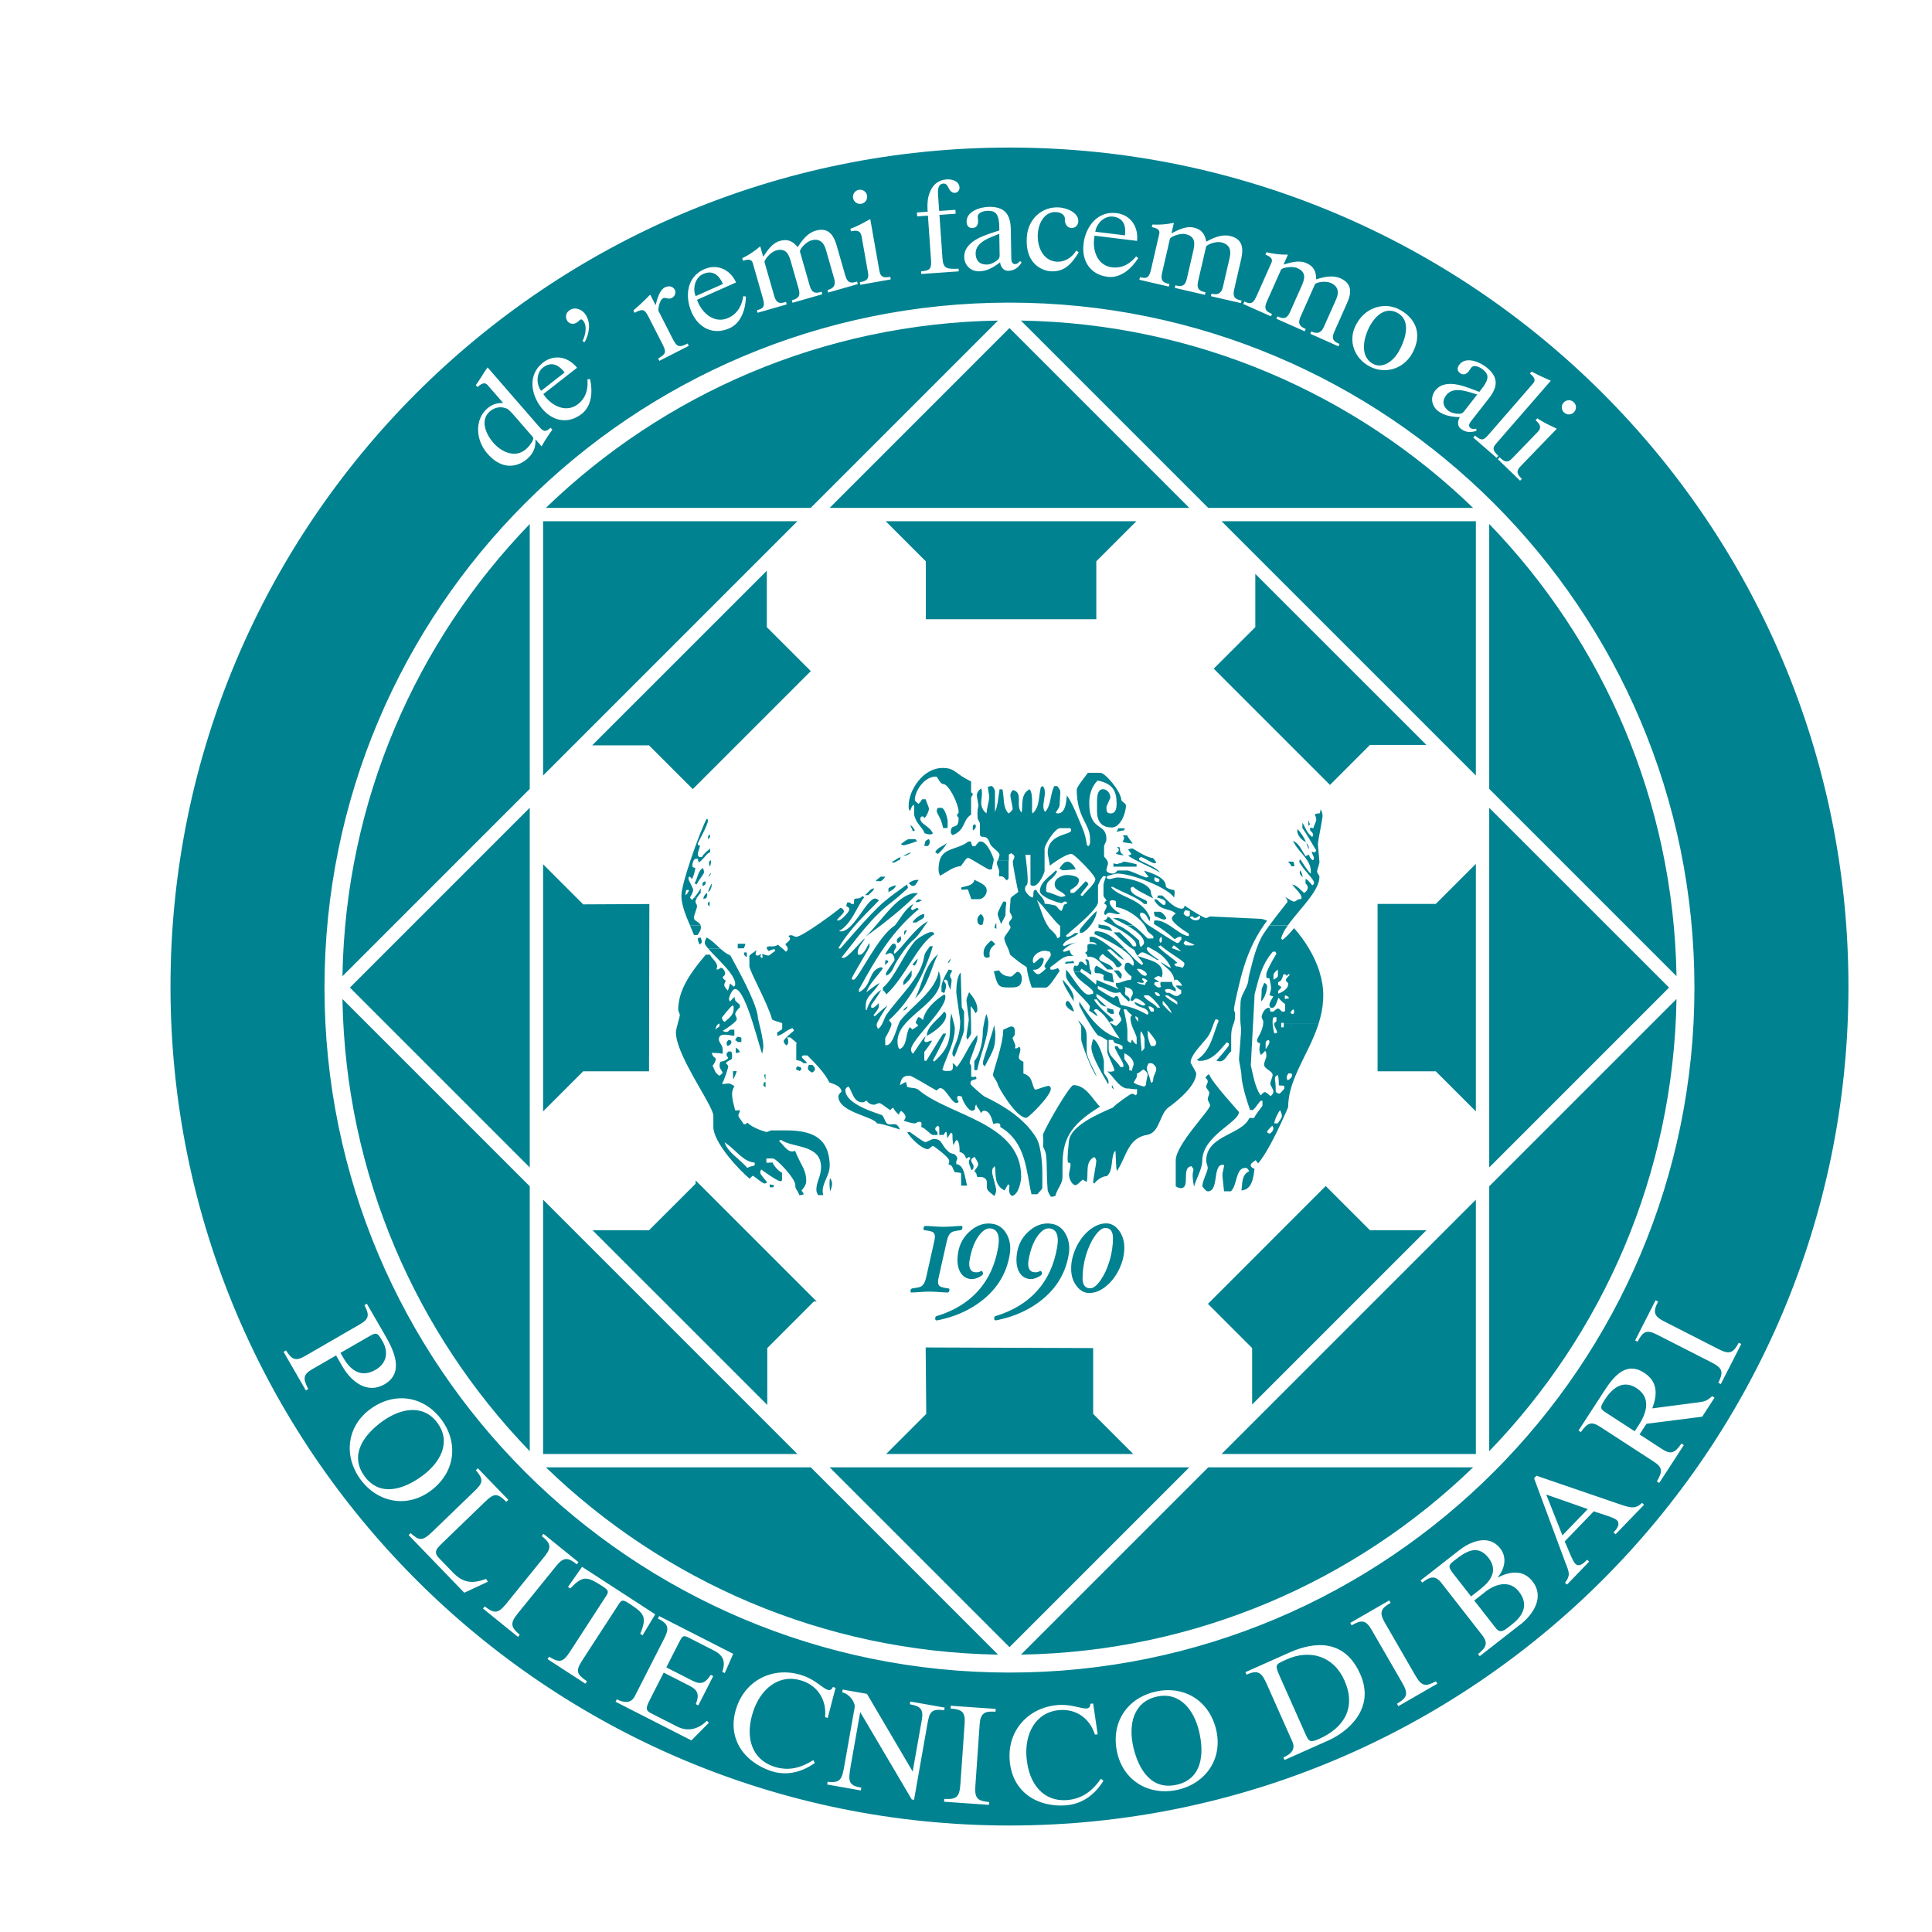 <svg xmlns="http://www.w3.org/2000/svg" id="Livello_1" width="20cm" height="20cm" viewBox="0 0 566.93 566.93"><defs><style>.cls-1,.cls-2{fill:#008290;stroke-width:0px;}.cls-2{fill-rule:evenodd;}</style></defs><polygon class="cls-2" points="173.76 218.72 190.45 218.72 203.29 231.56 237.92 196.93 225.02 184.03 225.02 167.47 173.76 218.72"></polygon><polygon class="cls-2" points="239.65 381.91 204.12 346.38 204.12 347.35 190.45 361.01 173.89 361.01 225.15 412.26 225.15 395.58 238.81 381.91 239.65 381.91"></polygon><polygon class="cls-2" points="159.37 152.95 159.37 227.57 233.99 152.95 159.37 152.95"></polygon><path class="cls-2" d="m292.87,94.07c-51.53.87-98.21,21.64-132.69,54.96h77.72l54.96-54.96Z"></path><path class="cls-2" d="m155.45,425.84v-77.73l-54.96-54.96c.87,51.53,21.64,98.21,54.96,132.69Z"></path><polygon class="cls-2" points="159.37 352.04 159.37 426.66 233.99 426.66 159.37 352.04"></polygon><path class="cls-2" d="m155.45,231.49v-77.72c-33.32,34.48-54.1,81.16-54.96,132.69l54.96-54.96Z"></path><polygon class="cls-2" points="190.45 314.36 190.55 265.28 171.13 265.38 159.37 253.62 159.37 326.12 171.13 314.36 190.45 314.36"></polygon><polygon class="cls-2" points="155.45 342.57 155.45 237.03 102.68 289.8 155.45 342.57"></polygon><polygon class="cls-2" points="259.91 152.95 271.67 164.71 271.67 181.71 321.7 181.71 321.7 164.71 333.46 152.95 259.91 152.95"></polygon><polygon class="cls-2" points="348.99 149.03 296.22 96.26 243.46 149.03 348.99 149.03"></polygon><path class="cls-2" d="m159.32,107.87c-2,1.56-2,4.88-.54,6.82l6.91-5.4c-1.73-2.21-3.89-3.36-6.38-1.41Z"></path><polygon class="cls-2" points="437 237.04 437 342.57 489.77 289.8 437 237.04"></polygon><path class="cls-2" d="m437,153.76v77.73l54.96,54.96c-.87-51.53-21.64-98.21-54.96-132.69Z"></path><path class="cls-2" d="m110.2,401.96c3.29-1.9,3.9-5.18,2.04-8.4-1.53-2.66-1.74-2.68-4.25-1.23l-8.08,4.66.86,1.49c2.15,3.72,5.25,5.9,9.43,3.48Z"></path><path class="cls-2" d="m143.72,120.74c-2.93,2.55-1.15,6.66,1.05,9.19,2.35,2.7,6.41,4.62,9.55,1.9,1.07-.93,2.61-2.93,2.05-3.57l-5.35-6.16c-.63-.73-1.16-1.34-2.09-2.11-1.85-.84-3.7-.56-5.21.75Z"></path><path class="cls-2" d="m432.26,149.03c-34.48-33.32-81.16-54.1-132.69-54.96l54.96,54.96h77.73Z"></path><polygon class="cls-2" points="332.54 426.66 320.78 414.9 320.78 395.58 271.63 395.4 271.8 414.9 260.04 426.66 332.54 426.66"></polygon><path class="cls-2" d="m160.19,430.58c34.48,33.32,81.16,54.1,132.69,54.96l-54.96-54.96h-77.73Z"></path><polygon class="cls-2" points="368.36 168.4 368.36 184.03 356.16 196.22 390.27 230.33 402 218.59 418.56 218.59 368.36 168.4"></polygon><polygon class="cls-2" points="418.56 361.01 402 361.01 389.02 348.03 354.46 382.6 367.43 395.58 367.43 412.14 418.56 361.01"></polygon><path class="cls-2" d="m128.4,417.6c-4.11-5.66-10.8-4.43-16.26-.47-5.49,3.99-9.65,9.89-5.18,16.04,4.45,6.12,11.34,3.99,16.83,0,5.46-3.97,8.69-9.95,4.6-15.58Z"></path><path class="cls-2" d="m402.79,106.71c2.97,1.71,6.12-.91,7.55-3.37,2.06-3.57,3.89-9.13-.14-11.46-3.4-1.96-6.32.48-8.04,3.45-1.87,3.23-3.44,9.04.63,11.38Z"></path><path class="cls-2" d="m424.99,120.51c.88.69,2.2.94,3.29.91.41-.02.86-.11,1.24-.59l3.96-5.06c-2.67-.77-6.92-2.58-9.06.15-1.28,1.64-1.1,3.29.56,4.59Z"></path><polygon class="cls-2" points="458.48 450.54 465.92 442.83 453.73 438.56 458.48 450.54"></polygon><path class="cls-2" d="m436.79,457.14c-3.32-4.25-6.9-1.66-10.03.78-1.45,1.13-2.06,1.61-.48,3.64l5.39,6.9,2.74-2.14c3.16-2.47,5.2-5.57,2.38-9.18Z"></path><path class="cls-2" d="m435.79,467.16l-3.19,2.49,6.24,7.99c.71.9,1.49,1.64,3.29.23l1.61-1.26c3.32-2.59,4.86-5.87,1.99-9.55-2.74-3.51-6.85-2.33-9.95.09Z"></path><path class="cls-2" d="m296.22,43.3c-135.97,0-246.19,110.22-246.19,246.19s110.22,246.19,246.19,246.19,246.19-110.22,246.19-246.19S432.19,43.3,296.22,43.3Zm162.66,74.78c.8-.83,2.11-.85,2.94-.05.83.8.85,2.11.05,2.94-.8.83-2.11.85-2.94.05-.83-.8-.85-2.11-.05-2.94Zm-12.29,22.43l-.53.55-6.53-6.31.53-.55c1.36,1.31,2.26,1.76,3.63.35l7.49-7.75c1.02-1.05,1.06-1.92-.22-3.15l-.36-.35.53-.55c1.82,1.27,3.93,2.19,5.71,3.06l-10.72,11.1c-1.36,1.41-.89,2.3.47,3.61Zm2.86-31.48c1.82,1.02,4.04,1.98,5.62,2.69l-15.78,18.15c-1.09,1.25-1.72,1.98.38,3.9l-.5.58-6.86-5.96.5-.58c2.2,1.81,2.6,1.35,4.42-.75l12.7-14.61c.83-.96.14-1.87-.67-2.57l-.32-.28.5-.58Zm-28.29,5.57c1.59-2.03,4.06-2.2,6.53-1.73,2.13.4,4.74,1.5,6.4,2.12l1.23-1.58c1.63-2.39,1.53-3.64-.23-5.02-.79-.62-2.52-1.53-3.35-.52-.29.31-.46.71-.72,1.05-.69.88-1.65,1.3-2.65.52-.88-.69-.78-1.63-.11-2.48,1.9-2.43,5.88-.78,7.82.74,3.73,2.91,3.5,5.77.83,9.19l-5.17,6.61c-.5.64-1.05,1.47-.23,2.11.45.36,1.13.3,1.67.18l.1.62c-1.68.59-3.2.53-4.65-.61-1.06-.83-.92-2.38-.23-3.4-2.25-.05-4.6-.37-6.45-1.81-1.91-1.49-2.28-4.08-.79-5.99Zm-22.87-19.95c2.6-4.5,8.19-6.25,12.72-3.63,5.1,2.94,6.19,7.84,3.28,12.87-2.62,4.53-8.18,6.08-12.71,3.46-4.67-2.69-6.15-8.21-3.29-12.7Zm-33.17-6.19c1.48.66,2.44,1.04,3.52-1.38l4.45-9.99c.59-1.34-.67-1.9-1.76-2.38l.31-.7c2.04.53,4.22.74,6.13.71l.14.06-1.27,2.85c2.13-.61,4.57-1.38,6.72-.42,2.14.95,2.88,2.42,2.85,4.77,2.31-.74,4.89-1.32,7.17-.3,4.08,1.82,2.79,5.29,1.78,7.54l-3.6,8.09c-1.1,2.46.1,2.99,1.51,3.62l-.31.7-8.26-3.68.31-.7c.91.41,2.57,1.14,3.66-1.32l3.62-8.12c.91-2.04.64-3.8-1.58-4.79-1.58-.7-4.38-.18-4.65.42l-4.21,9.46c-1.1,2.46.21,3.04,1.51,3.62l-.31.7-8.3-3.69.31-.7c1.48.66,2.65,1.05,3.7-1.3l3.44-7.73c.94-2.11,1.3-3.97-1.33-5.14-1.51-.67-4.5-.11-4.77.49l-4.16,9.35c-1.1,2.46.1,2.99,1.51,3.62l-.31.7-8.12-3.62.31-.7Zm-30.6-7.13c1.58.36,2.6.56,3.19-2.03l2.46-10.65c.33-1.43-1.02-1.74-2.18-2.01l.17-.75c2.1.13,4.28-.08,6.15-.48l.15.03-.7,3.04c1.97-1.01,4.23-2.22,6.51-1.7,2.29.53,3.29,1.83,3.71,4.13,2.13-1.17,4.54-2.23,6.98-1.67,4.35,1,3.74,4.66,3.19,7.06l-1.99,8.63c-.61,2.62.67,2.92,2.17,3.27l-.17.75-8.81-2.03.17-.75c.97.23,2.74.63,3.34-1.99l2-8.66c.5-2.17-.1-3.85-2.46-4.4-1.69-.39-4.34.66-4.49,1.29l-2.33,10.09c-.61,2.63.78,2.95,2.17,3.27l-.17.75-8.85-2.04.17-.75c1.58.36,2.8.53,3.38-1.98l1.9-8.25c.52-2.25.52-4.15-2.29-4.79-1.61-.37-4.44.75-4.59,1.39l-2.3,9.98c-.61,2.62.67,2.92,2.17,3.27l-.17.75-8.66-2,.17-.75Zm-16.57-9.78c.62-5.08,4.1-9.7,9.68-9.01,4.16.51,6.49,4.02,6.02,8.15l-12.45-1.53c-.27,1.28-.29,2.68-.06,3.95.52,2.7,2.18,4.96,5.16,5.33,3.32.41,5.56-1.37,7.1-3.2l.6.5c-1.88,2.99-5.11,5.96-8.93,5.5-5.16-.63-7.72-4.71-7.11-9.68Zm-16.63-2.09c.36-5.11,4.37-8.95,9.55-8.59,2.07.15,5.72,1.48,5.54,4.13-.08,1.19-.95,1.98-2.1,1.9-1.27-.09-1.91-1.37-1.83-2.56.09-1.34-1.21-2.01-2.48-2.1-3.53-.25-5.25,3.3-5.46,6.29-.26,3.65,1.37,7.97,5.52,8.26,2.42.17,4.57-1.3,5.75-3.26l.74.48c-2.19,3.67-4.42,5.86-8.3,5.59-.92-.06-7.57-.92-6.93-10.13Zm-8.13-3.85c-.24-2.88-1.11-3.79-3.34-3.75-1,.02-2.92.4-2.93,1.71-.03.42.09.85.1,1.27.02,1.12-.46,2.05-1.73,2.07-1.12.02-1.63-.78-1.65-1.86-.05-3.08,4.08-4.31,6.54-4.35,4.73-.08,6.35,2.28,6.43,6.62l.15,8.39c.01.81.11,1.81,1.15,1.79.58-.01,1.07-.48,1.41-.91l.47.42c-.94,1.52-2.15,2.42-4,2.46-1.35.02-2.22-1.27-2.31-2.5-1.79,1.38-3.8,2.61-6.15,2.65-2.42.04-4.34-1.73-4.38-4.16-.05-2.58,1.77-4.26,3.98-5.46,1.91-1.03,4.63-1.81,6.31-2.38l-.03-2Zm-20.68-8.16c.67-2.52,2.23-4.59,5.3-4.81,1.57-.11,3.62.52,3.75,2.32.06.81-.47,1.58-1.39,1.64-.69.05-1.31-.53-1.58-1.01-.4-.71-.74-1.8-1.74-1.73-1.73.12-1.67,2.08-1.58,3.39l.32,4.65,4.76-.33.08,1.15-4.76.33.89,12.75c.21,3.07,1.3,3.19,4.73,3.06l.05.77-11.02.77-.05-.77c2.18-.27,3.14-.34,2.94-3.18l-.92-13.17-3.15.22-.08-1.15,3.15-.22c-.09-1.31-.14-3.08.29-4.69Zm-20.49-1.75c1.14-.2,2.21.55,2.41,1.69s-.55,2.21-1.69,2.41c-1.14.2-2.21-.55-2.41-1.69-.2-1.14.55-2.21,1.69-2.41Zm3.35,8.59l2.68,15.2c.34,1.93,1.34,2.07,3.2,1.74l.13.76-8.94,1.58-.13-.76c1.86-.33,2.75-.8,2.41-2.73l-1.87-10.61c-.25-1.44-.94-1.98-2.68-1.68l-.49.09-.13-.76c2.1-.72,4.08-1.89,5.83-2.83Zm-32.42,8.09l.15-.04.86,3c1.24-1.84,2.62-3.99,4.87-4.64,2.26-.65,3.76,0,5.25,1.82,1.29-2.05,2.89-4.15,5.3-4.84,4.29-1.23,5.53,2.26,6.21,4.63l2.44,8.51c.74,2.59,2,2.23,3.48,1.8l.21.74-8.69,2.49-.21-.74c.96-.28,2.7-.77,1.96-3.36l-2.45-8.55c-.62-2.15-1.95-3.32-4.28-2.65-1.66.48-3.48,2.68-3.3,3.31l2.85,9.95c.74,2.59,2.11,2.2,3.48,1.8l.21.74-8.73,2.5-.21-.74c1.55-.45,2.71-.9,2-3.38l-2.33-8.14c-.64-2.22-1.55-3.88-4.33-3.08-1.59.46-3.52,2.81-3.34,3.44l2.82,9.84c.74,2.59,2,2.23,3.48,1.8l.21.74-8.55,2.45-.21-.74c1.55-.45,2.54-.77,1.81-3.32l-3.01-10.51c-.4-1.41-1.74-1.02-2.88-.7l-.21-.74c1.9-.91,3.71-2.14,5.15-3.4Zm-16.31,6.62c3.83-1.71,7.63.1,9.35,3.88l-11.46,5.1c.43,1.24,1.13,2.45,1.98,3.41,1.84,2.05,4.43,3.13,7.17,1.91,3.06-1.36,4.06-4.04,4.44-6.4l.77.12c-.07,3.53-1.31,7.75-4.83,9.31-4.75,2.11-9.04-.06-11.08-4.63-2.08-4.68-1.48-10.42,3.65-12.71Zm-15.98,7.6l.17-.09,1.55,3.05c.44-1.6,1.05-4.38,2.73-5.24,1.03-.52,2.34-.41,2.91.72.45.89,0,1.95-.86,2.38-1.13.58-1.79-.3-2.58.11-1.23.63-1.45,3.51-1.37,3.68l4.07,7.99c1.38,2.71,1.95,2.89,4.49,1.6l.35.69-8.64,4.4-.35-.69c2.54-1.47,2.39-2,1.1-4.54l-3.83-7.51c-1.26-2.47-1.72-2.62-4.19-1.36l-.35-.69c1.71-1.48,3.35-3,4.79-4.51Zm-23.49,4.4c1.65-1.07,3.69-.19,4.67,1.33,1.64,2.52,1.08,5.54-.27,8.07l-.64-.27c.78-1.56,1.42-4.18.39-5.76-.44-.68-.76-.75-1.08-.54-.29.19-.59.57-1.01.84-.87.57-2.15.43-2.74-.47-.73-1.13-.48-2.44.68-3.19Zm-7.86,15.42c3.31-2.58,7.43-1.75,10.02,1.5l-9.89,7.72c.71,1.1,1.69,2.1,2.75,2.83,2.28,1.54,5.05,1.96,7.42.12,2.64-2.06,2.96-4.9,2.76-7.28l.78-.07c.78,3.44.6,7.83-2.43,10.2-4.09,3.2-8.79,2.13-11.87-1.81-3.15-4.03-3.96-9.75.47-13.21Zm-16.24,1.38l14.92,17.17c1.46,1.68,1.93,1.99,3.59.55l.5.58c-1.15,1.56-2.22,3.2-3.15,4.88l-1.74-2-.06.05c.11,2.65-.9,4.3-2.47,5.67-1.42,1.24-6.37,4.47-11.67-1.63-3.46-3.98-3.72-9.97-.03-13.18,1.45-1.26,2.76-1.63,4.67-1.66l-4.54-5.23c-.83-.96-1.83-.4-2.64.31l-.32.28-.51-.58c1.26-1.66,2.33-3.71,3.45-5.19Zm-44.46,289.95l-6.98,4.03c-2.8,1.62-2.71,2.84-1.17,5.82l-.71.41-6.54-11.33.71-.41c1.7,2.61,2.71,3.3,5.51,1.69l16.22-9.37c2.8-1.62,2.71-2.84,1.29-5.61l.71-.41,5.32,9.21c2.58,4.46,5.79,11.01-.16,14.45-5.14,2.96-9.82-.89-12.35-5.29l-1.84-3.19Zm7.13,36.31c-4.98-6.85-3.98-15.56,2.97-20.61,7.25-5.26,15.84-3.73,20.92,3.25,5.05,6.95,3.85,15.6-3.39,20.87-6.95,5.05-15.54,3.31-20.5-3.51Zm14.17,16.4l.59-.57c2.51,2.18,3.31,2.55,6.52-.55l12.24-11.82c2.35-2.27,2.8-3.28.37-6.1l.59-.57,8.95,9.27-.59.57c-2.7-2.62-3.57-2.58-6.25,0l-12.62,12.19c-1.65,1.59-2.56,2.59-.89,4.32l4.06,4.21c3.04,3.15,5.75,3.37,9.74,1.91l.56.82-6.94,3.23-16.34-16.92Zm32.09,29.87l-10.27-8.31.51-.64c2.82,2.18,3.92,2.18,6.37-.84l11.27-13.92c2.11-2.61,1.63-3.84-.91-5.89l.51-.64,10.27,8.31-.51.64c-2.48-2.01-3.81-2.25-5.95.39l-11.4,14.08c-2.26,2.8-2.03,3.94.62,6.19l-.51.64Zm19.78,13.74l-11.11-7.22.45-.69c3.15,1.9,4.15,1.57,6.13-1.48l10.51-16.19c.82-1.27,1.06-1.7-.86-2.95-4.66-3.03-5.87-3.28-9.54.58l-.69-.45,4.13-5.9,21.47,13.94-3.71,6.17-.69-.45c2.03-4.92,1.31-5.93-3.35-8.96-1.95-1.27-2.22-.86-3.05.41l-10.51,16.19c-2.14,3.29-1.84,4.12,1.28,6.29l-.45.69Zm40.89-3.12l-.73-.37c1.16-3.27.11-5.08-2.97-6.52l-6.92-3.53c-1.64-.84-1.86-.4-2.94,1.72l-3.58,7.03,7.69,3.92c2.51,1.28,3.8.65,5.34-1.73l.73.37-4.38,8.6-.73-.37c1.04-2.59.74-4.07-1.73-5.34l-7.69-3.92-4.03,7.91c-1.17,2.3-1.41,3.14.26,3.99l7.69,3.92c3.28,1.67,6.34.71,8.76-1.69l.56.61-5.11,5.16-22.26-11.34.37-.73c2.26,1.15,4.22,1.18,5.27-.89l8.58-16.83c1.41-2.77,1.57-4.25-1.46-5.79l-.33-.17.37-.73,21.72,11.07-2.48,5.67Zm22.84,2.31c-7-2.41-12.3,2.56-14.4,8.67-2.76,8-.33,14.29,5.81,16.4,4.52,1.56,8.27.34,11.75-1.84l.44.84c-5.55,3.93-10.33,3.23-13.03,2.3-7.7-2.65-13.05-9.6-9.9-18.72,2.86-8.31,11.24-12.05,19.44-9.22,5.3,1.82,7.48,6.17,8.8,3.33l.77.27-2.31,8.85-.77-.27c.49-4.81-1.95-9.02-6.59-10.62Zm36.76,11.88l-4.05,23-.68-.12-15.12-25.63-2.79,15.83c-.8,4.55-.67,5.7,3.11,6.36l-.14.81-9.87-1.74.14-.81c3.9.48,4.22-.87,4.94-4.94l3.03-17.16c-.04-1.21-1.4-3.61-3.71-4.14l.14-.81,7.13,1.26,13.42,22.8,2.68-15.18c.56-3.18-.49-4.03-3.51-4.56l.14-.81,10.07,1.78-.14.81c-3.71-.65-4.32.73-4.77,3.27Zm19.85-2.85c-3.18-.22-4.41.35-4.65,3.73l-1.26,18.07c-.25,3.59.6,4.39,4.06,4.71l-.06.82-13.18-.92.06-.82c3.55.17,4.46-.47,4.73-4.34l1.25-17.87c.23-3.35-.86-4.08-4.13-4.31l.06-.82,13.18.92-.06.82Zm-196.9-212.49c0-111.01,89.99-201,201-201s201,89.99,201,201-89.99,201-201,201-201-89.99-201-201Zm217.48,239.97c-8.12.57-15.76-3.74-16.43-13.36-.61-8.77,5.64-15.48,14.29-16.09,5.59-.39,9.29,2.75,9.4-.37l.82-.06,1.33,9.05-.82.06c-1.43-4.61-5.32-7.54-10.22-7.2-7.38.52-10.32,7.16-9.87,13.6.59,8.44,5.27,13.28,11.76,12.83,4.77-.33,7.75-2.92,10.1-6.28l.74.6c-3.57,5.78-8.24,7.01-11.1,7.21Zm32.96-4.59c-8.25,1.9-15.88-2.42-17.81-10.79-2.01-8.73,2.76-16.04,11.17-17.98,8.37-1.93,15.87,2.55,17.88,11.28,1.93,8.37-3.03,15.6-11.24,17.49Zm44.08-14.43l-12.81,5.71-.33-.75c2.09-.93,3.69-2.27,2.63-4.66l-7.4-16.63c-.75-1.68-1.37-2.97-2.41-3.49-.81-.4-1.93-.31-3.63.5l-.33-.75,13-5.79c7.32-3.26,16.1-3.95,20.68,6.33,4.61,10.35-3.93,17.11-9.39,19.53Zm20.6-10.08l-.41-.71c3.04-1.85,3.44-2.88,1.49-6.25l-8.96-15.51c-1.68-2.9-3-2.9-5.83-1.26l-.41-.71,11.44-6.6.41.71c-2.76,1.59-3.46,2.75-1.77,5.69l9.06,15.69c1.8,3.12,2.95,3.3,6,1.64l.41.71-11.44,6.6Zm35.79-23.99l-11.92,9.32-.5-.64c2.38-1.86,3.05-3.21,1.23-5.53l-11.93-15.28c-1.81-2.32-3.28-2.01-5.66-.14l-.5-.64,11.38-8.89c3.45-2.69,8.73-4.7,11.98-.54,2.12,2.71,1.33,6.02-.72,8.51h.11c3.63-1.78,7.37-2.32,10.14,1.23,3.47,4.45.34,9.54-3.59,12.61Zm27.93-26.44l-.59-.57.28-.29c1.59-1.71,1.28-2.74.72-3.28-1-.97-5.3-1.99-6.78-2.63l-8.55,8.86c.66,1.26,2.27,5.72,3.09,6.51.62.6,1.46.9,3.28-.92l.23-.24.59.57-6.51,6.74-.59-.57c.54-.62.93-1.32,1.09-2.13.21-1.04-.66-2.97-1.05-3.97l-9.11-24.54.71-.74,25.46,8.72c.81.27,1.6.46,2.32.54,1.16.1,2.17-.24,3.19-1.3l.59.57-8.38,8.68Zm25.46-34.53l-16.38,2.09-2.03,3.12,6.59,4.28c2.71,1.76,3.76,1.12,5.72-1.6l.69.45-7.22,11.11-.69-.45c1.64-2.83,1.8-4.05-.91-5.81l-15.71-10.2c-2.71-1.76-3.76-1.12-5.68,1.53l-.69-.45,7.28-11.22c2.78-4.29,6.44-9.32,11.97-5.74,3.91,2.54,4.02,6.27,2.37,10.46l13.75-1.8c1.7-.21,2.43-.52,3.85-1.79l.69.45-3.61,5.56Zm4.72-9.95c1.54-3.21,1.31-4.29-2.15-6.05l-15.96-8.13c-2.99-1.52-4.09-.8-5.58,2.12l-.73-.37,6-11.77.73.37c-1.45,2.84-1.4,4.2,1.62,5.74l16.14,8.23c3.21,1.63,4.27,1.17,5.92-1.89l.73.37-6,11.77-.73-.37Z"></path><path class="cls-2" d="m326.6,63.56c-2.52-.31-4.86,2.04-5.2,4.44l8.71,1.07c.34-2.79-.38-5.13-3.51-5.51Z"></path><path class="cls-2" d="m289.62,77.63c1.12-.02,2.3-.66,3.13-1.36.3-.27.6-.63.59-1.24l-.11-6.43c-2.56,1.08-7,2.35-6.94,5.82.04,2.08,1.21,3.25,3.33,3.21Z"></path><path class="cls-2" d="m480.24,407.34c-3.88-2.52-7.01-.16-9.22,3.23-1.47,2.26-1.63,2.74-.02,3.79l8.68,5.64,1.25-1.92c2.41-3.7,3.5-8.02-.69-10.73Z"></path><path class="cls-2" d="m339.36,497.89c-6.81,1.57-8.3,8.21-6.79,14.79,1.53,6.61,5.33,12.74,12.75,11.03,7.37-1.7,8.11-8.88,6.58-15.5-1.52-6.57-5.77-11.89-12.54-10.33Z"></path><polygon class="cls-2" points="433.08 426.66 433.08 352.04 358.46 426.66 433.08 426.66"></polygon><path class="cls-2" d="m437,348.12v77.72c33.32-34.48,54.1-81.16,54.96-132.69l-54.96,54.96Z"></path><polygon class="cls-2" points="404.24 265.25 404.24 314.36 421.32 314.36 433.08 326.12 433.08 253.49 421.32 265.25 404.24 265.25"></polygon><polygon class="cls-2" points="433.08 227.57 433.08 152.95 358.46 152.95 433.08 227.57"></polygon><path class="cls-2" d="m299.58,485.54c51.53-.87,98.21-21.64,132.69-54.96h-77.72l-54.96,54.96Z"></path><path class="cls-2" d="m377.54,486.95c-1.91.85-2.84,1.26-2.91,2.01-.09.71.41,1.83,1.38,4l7.05,15.84c.9,2.02,1.21,2.73,3.94,1.51,7.58-3.38,11.02-9.34,7.49-17.26-3.14-7.06-10.04-9.18-16.95-6.11Z"></path><polygon class="cls-2" points="243.46 430.58 296.23 483.34 348.99 430.58 243.46 430.58"></polygon><path class="cls-2" d="m212.15,83.33c-1.14-2.57-2.96-4.2-5.85-2.92-2.32,1.03-3.12,4.25-2.17,6.48l8.02-3.57Z"></path><path class="cls-1" d="m268.11,236.13c.16.2.13.57.13,2.88.55,2.73,2.33,3.52,3.08,5.49.45.11.82.34,1.39.34s.77-.03,1.03-.33c-1.1-2.25-3.67-2.65-3.67-4.26,0-.57.34-.69.75-.7l.51.47c.54-.49,1.26-2.06,1.26-2.64s-.69-1.86-.96-2.84h-1.05c-.36.61-.66,1.08-1.07,1.35-.39-.43-1.05-.69-1.05-1.26,0-2.43,2.69-6.76,6.19-6.76.57,0,1.12,2.23,2.18,2.21,1.52-.03,4.47,5.79,4.47,8.22,0,.57-.46.34-.46.92s.46.34.46.92c0,3.72-2.29,1.15-2.29,4.01,0,.57.26.65.55.91,3.85-1.5,2.78-4.31,5.4-6.02v-4.84c0-.57.47-.6.47-1.17s-.46-.14-.47-.72v-3.01c-4.87-2.28-4.57-3.95-8.36-3.95-5.82,0-9.97,6.62-9.97,11.11,0,.57.01.97.33,1.49.39-.32.39-1.33,1.15-1.83Z"></path><path class="cls-1" d="m278.02,242.98c.09-.68.07-1.63.07-1.92,0-.94-.82-3.72-1.7-3.99h-1.25c-.03.33-.26.33-.26.9,0,.8,1.26,1.88,1.87,5.01h1.27Z"></path><path class="cls-1" d="m384.41,241.69c-.33-.05-.25-.71-.48-.96v1.59c.47-.26.48-.63.48-.63Z"></path><path class="cls-1" d="m286.34,242.55c0-.57-.03-.43-.34-.69-.31.26-.57.2-.54.77v1.05c.39-.25.88-.56.88-1.14Z"></path><path class="cls-1" d="m267.14,242.12c.19.82.64,1.24.68,1.78.31.03.65-.29.65-.29-.6-.78-.68-1.15-1.33-1.49Z"></path><path class="cls-1" d="m330.1,243.06h-2.01c-.03.3-.23.68-.47,1.05.82-.18,1.47-.4,2.24-.44.03-.31.25-.61.25-.61Z"></path><path class="cls-1" d="m383.25,247.1c-.67-1.51-1.59-2.9-2.56-3.86v1.04c.45,1.3,1.3,2.27,2.56,2.82Z"></path><path class="cls-1" d="m208.35,244.85l-.58.52v.83c.59-.22.66-.79.58-1.35Z"></path><path class="cls-1" d="m329.44,247.08c.99.29,1.91.29,2.95.47-.69-1.05-1.36-1.7-1.63-2.42h-1.32c.84.76.17,1.35,0,1.95Z"></path><path class="cls-1" d="m269.15,246.82c-.26-.34-.46-.26-.49-.58h-1.89c-.57-.02-1.7.92-2.43,1.47l.69.34c.57,0,2.67-.69,4.12-1.23Z"></path><path class="cls-1" d="m272.82,247.14c0-.57-.03-.65-.33-.92-1.16.61-.93.54-1.26,2.03h1.05c.27-.23.53-.54.53-1.12Z"></path><path class="cls-1" d="m287.72,246.91c-.66,0-1.09.87-1.53,1.39h-.82c-.19-.41-.4-.81-.43-1.36h-.81c-3.24,2.58-7.78,1.62-8.55,6.26-.49,2.92.23,3.46.29,3.78,2.18-1.2,3.82-2.65,6.07-2.83.72-.86,1.55-2.42,2.12-2.42s5.73,3.44,6.3,3.44.54-.03.79-.3c0-.96.47-2.11.47-2.68,0-.14-1.75-5.27-3.9-5.27Z"></path><path class="cls-1" d="m277.82,247.39c-1.24,1.04-2.66,1.24-3.39,2.63.26.29.81.56.81.56.98-.83,2.07-2.06,2.58-3.18Z"></path><path class="cls-1" d="m383.33,247.39c.19.6.42,1.29.79,1.81.03-.81-.44-1.59-.79-1.81Z"></path><path class="cls-1" d="m327.37,250.48c.76.31,1.72.55,2.52.45-1.57-.56-1.08-1.85-1.43-2.36h-.74c.23.16.57.28.57.85s-.65.72-.91,1.06Z"></path><path class="cls-1" d="m331.05,249.25c.22.57.9.98.91,1.39-.2.19-.58.39-.92.47,2.74,1.82,6.92,3.36,9.36,4.92-1.22-1.84-6.16-3.26-6.16-3.86s.42-.49.6-.69c1.31.46,3.3,1.84,3.87,1.84s.57-.33.57-.33c-.49-.56-.73-1.03-.99-1.21-2.07-.15-5.74-2.81-6-2.81-.57,0-.92.23-1.24.28Z"></path><path class="cls-1" d="m265.03,251.16c.54.1,1.98-.52,2.27-.99-.73.09-1.74.72-2.27.99Z"></path><path class="cls-1" d="m264.08,252.37c.03-.31,0-.46.25-.83-1.04.17-1.73,1.09-2.74,1.42,1.16.57,1.49-.56,2.49-.6Z"></path><path class="cls-1" d="m208.3,254.24c.34-.52.35-1.26.3-1.81-.62.16-.69.99-.3,1.81Z"></path><path class="cls-1" d="m378.98,254.21h.83c.03-.55-.2-1-.23-1.31-.77-.03-1.31-.23-1.57.1.52.31.7.72.96,1.22Z"></path><path class="cls-1" d="m313.38,252.86c-.95,0-1.35.39-2.52,1.97.52.31.68.55,1.26.55s2.29-.23,3.53-.27c-.1-.53-1.35-2.25-2.27-2.25Z"></path><path class="cls-1" d="m326.72,254.32h6.8v-.73c-1.21-.27-3.06-.73-3.63-.73s-.69.46-1.26.46-.47.49-1.91,0v1.01Z"></path><path class="cls-1" d="m206.3,254.71c-1.49.74-1.56,2.93-2.46,4.47.26.3.61.32.61.32.52-1.21,2.14-2.97,2.14-3.55s-.23-.92-.29-1.24Z"></path><path class="cls-1" d="m382.29,257.44c-.16-.83-.4-1.53-.73-2.06-.56,1.16.47,1.7.73,2.06Z"></path><path class="cls-1" d="m208.56,256.08c-.36.52-.57.95-.71,1.26.54-.38.8-.92.71-1.26Z"></path><path class="cls-1" d="m259.74,257.25h-1.29c-.5.46-1.2.72-1.43,1.31h1.52c.5-.46.98-.72,1.2-1.31Z"></path><path class="cls-1" d="m269.6,258.21c-1.36-.13-2.35.49-2.97.96.52.33.69.8,1.26.8.89,0,1-.95,1.71-1.76Z"></path><path class="cls-1" d="m284.07,261.07c.21.87.67,1.79.93,2.78h2.34c.95.01,2.21-1.13,2.21-2.51,0-1.89-2.57-2.5-3.6-3.2-.36,1.95-3.01,1.87-3.95,2.34-.02.29.27.62.27.62.75.02,1.38-.22,1.8-.03Z"></path><path class="cls-1" d="m207.02,258.63c-.32-.03-.63.23-.87.49v.82c.32.03.63-.23.87-.49v-.82Z"></path><path class="cls-1" d="m208.76,259.28c-.34.77-.8,1.68-.99,2.5.85-.42,1.24-2.02.99-2.5Z"></path><path class="cls-1" d="m268.35,329.64c.57,0,.8-.46,1.38-.46s.46.23.62.21c.19.63-.05,1.05-.01,1.36.97.03,2.72,2.33,3.55,2.31h1.21v-.83c-.24-.27-.66-.41-.66-.99,0-.09-.03-.42.78-.92l.38.39c0,.41.05,1.66.02,2.33h1.29c.27-.49.4-.89.79-.91.19.63.18,1.28.26,1.85.59-.73.77-1.38,1.15-1.6l.38.39c0,1.1,0,2.28.33,3.28.34-.58.15-.83.93-1.6.9.83.83,2.66.83,3.63,1.03.03,1.86,1.25,1.83,1.83.54.04.77-.42.95-.43l.41.4c0,.19-.47.41-.47.99s.46,1.76.76,2.51c.55-.23.62-.56.62-1.14s-.69-1.15-.69-1.72.62-.81,1-1.04c.39.64,1.06,1.61,1.06,2.18,0,.69-1,1.57-1.14,2.11.97.52.4,1.1.99,1.67,1.23-.23,2.67.09,2.67,1.49,0,2.35-.27,2.01,2.18,4.01.3-.26.57-1.26.57-1.83s-1.15-4.35-1.15-4.93c0-.69-.2-1.28.76-1.96.42,2.27-.41,5.41,2.82,7.11.53-.73.74-1.41,1.11-1.83l.36.39c0,.61-.52,2.38.78,3.05,1.96-.43,2.65-4.47,2.65-5.61,0-15.87-20.92-17.79-30.06-25.47-.97-.83-2.34-.45-3.41-.95.02-.4-.21-.45-.26-1.41-.79.21-1.25.67-1.83.92.33-2.07.99-2.78,2.79-2.78.74,0,6.85,3.83,7.91,4.35.51-.24.57-.69,1.15-.69,1.58,0,3.29,4.35,4.7,4.35.57,0,.34-.23.67-.28-.22-.57-.44-.63-.44-1.21s.2-.38.39-.58c.41,0,.87.24,1.02.2-.03,1.04,1.83,4.16,2.95,4.16.57,0,.65-.26.91-.54-.05-.4-.03-.87.32-1.3.15.83,1.07,1.52,1.37,2.52.34-.26.37-.68.95-.68,1.98,0,2.5,3.42,2.7,3.88.77-.22,2.35-.65,2.01.86,7.81,4.55,7.64,13.45,9.2,19.76h1.73c.5-.72,1.44-1.38,1.44-1.96v-4.98c0-.57-.19-6.9-1.71-9.48-3.49-5.9-10.13-9.84-15.32-12.28-.29-.14-4.06-3.31-4.06-3.71,0-1.58,1.29-.85,1.83-1.61-.26-.3-.31-.56-.31-.56-.55.24-.9.24-1.3.05v-2.89c0-.57-.45-.72-.45-1.29s2.29-6.22,2.25-6.79v-1.22c-2.66,3.04-3.89,6.96-6.04,9.39-.37-.42-.63-.9-1.21-1.12.42,2.43-.56,2.27-1.65,2.27-.57,0-.95.03-1.38-.37,1.49-4.52,3.67-7.99,3.67-12.23,0-.57-.69-2.88-1.04-4.35-.1.8-.33,1.95-.33,2.52,0,4.78.07,7.45-4.69,11.69l-.36-.36c1.22-2.19,2.94-5.55,3.88-7.86h-.84c-.9,1.16-4.9,7.99-4.99,7.99-.57,0-.38.03-.58-.16v-2.44c.67-.88,1.59-2.04,2.28-3.3-.79-.06-1.13.4-1.7.4s-.38-.2-.58-.39c0-.41.23-.82.41-1.43-1.55,1.77-2.7,3.86-3.74,5.25-.37-.43-.57-.69-.57-1.26,0-2.69,10.08-11.63,10.08-15.36,0-.57-.03-.54-.33-.8-2.31,1.42-5.71,4.28-6.24,7.57-.34-.43-.88-.92-1.4-.9-.27.5-.74,1.24-.72,1.76.5.27.67.63.68.8-.65.42-1.33.87-1.71,1.09-.17-.2-.48-.69-.76-.67-1.33,2.16-.62,5.3-2.89,6.41l-.39-.41c-2.82-9.2,15.62-12.9,11.8-22.51-.73,5.74-7.98,10.33-11.25,14.54-.92,1.17-2,7.23-4.09,7.23-.57,0-.35-.17-.35-.17v-1.97c.54-.86,1.84-3.24,1.84-4.04,0-.57-.69-.8-.7-1.21,6.39-5.78,10.4-13.71,12.83-21.67h-.84c-.96,1.42-1.52,1.81-1.75,3.27-.95,5.96-7.2,11.38-11.07,16.91-.57.8-1.13,3.4-2.45,4.08-.16-.4-.38-.69-.38-1.27s2.04-3.83,3.17-5.58c-1.3.91-2.67,2.29-3.73,3.18l-.36-.35c.66-.84,1.6-1.97,1.57-2.54v-.99c-.62.48-1.23,1.37-1.8,1.37s-.26.03-.46-.15v-.62c1.13-1.57,2.28-3.18,2.95-4.47-2.09,1.1-3.89,4.26-4.27,5.94-.43-.1-.28-.53-.28-1.16,0-3.12,2.04-3.41,4.09-6.84-1.29.67-2.67,1.82-3.91,2.74.96-2.59,3.18-4.6,4.86-7.02-.26-.3-.56-.33-.56-.33-3.82.89-2.55,5.48-6.46,7.35v-.8c5.17-9.53,9.79-17.14,17.56-23.61-.26-.32-.57-.35-.57-.35-.51.24-.97.47-1.35.69l-.38-.39c0-.41.46-.82.66-1.42-2.43,1.39-3.78,4.34-5.42,6.33-4.83,2.88-10.78,15.87-12.07,15.87-.57,0-.38-.2-.57-.36,1.02-2.22,5.27-8.97,5.24-9.4v-.99c-.56.43-1.48,3.43-2.94,3.43-.57,0-.48-.19-.48-.19-.32-2.01,1.39-3.09,2.05-4.6-.88.41-4.89,5.7-6.27,5.7-.57,0-.38.03-.57-.12,4.67-5.77,8.66-11.68,14.85-16.35,1.46-1.12,4.63-3.96,4.63-4.04,0-.57-.23-.69-.29-1.02-2.35,1.7-4.71,3.37-6.77,5.11-4.15,3.49-12.67,13.67-12.76,13.67-.57,0-.38.03-.57-.13,3.59-6.06,8.25-10.11,11.91-14.01-.33-.07-.56-.53-1.14-.53-2.46,0-6.27,9.63-9.97,9.63-.57,0-.38.03-.57-.1,3.7-2.18,5.1-7.02,7.33-9.88-.26-.3-.6-.33-.6-.33-.95,1.22-2.38.17-2.38,1.26,0,.57.03.84-.15,1.04h-.6l-.46-.45h-.82c-.03.32-.26.78-.25,1.07.5.27.9.4.9.97,0,.74-2.46,3.21-3.09,3.21-.57,0-.38.03-.57-.12.66-.84,2.06-1.94,2.06-2.51s-.57-1.03-1.07-1.02c-1.18,1.08-11.16,8.47-12.91,8.47-.57,0-.92-.46-1.49-.46s-.54.03-.8.34c.26.31.46.11.46.69s-.88,1.07-1.37,1.59c.24.53.69.71.69,1.28s-.17.7-.55.92c-.62-.74-1.26-1.06-2.31-2.06-1.17.94-2.57.14-3.32.75-.01.28.25.82.52,1.07.5,0,.96-.45,1.53-.45s.24-.08.47.52c-.62.17-1.5,1.31-2.07,1.31s-1.26-.46-1.82-.4c.22.57.25.9.05,1.1-.19,0-.33-.2-.54-.4,0-.19.24-.41.2-.72-.31-.03-.42.42-1,.42s-.38-.2-.58-.39c0-.41.24-.87.16-1.21-.59.73-1.5.96-1.98,1.68v3.04c0,1.38,5.47,11.06,6.66,15.62.66.49,2.49.8,2.97,1.13v1.72c-.41.19-1.05.86-1.46.9v1.09c2.26-.65,2.28-1.57,4.51-2.28.18.2.37.58.38.76-.48.36-2.99,2.46-2.99,3.03s.49,1,.79,1.26c.87-.44.52-2.09.12-2.33h1c2.49,2.07,1.76,1.27,1.77,2.41v4.23c.59.15,1.34.12,2.12.92h1.07c-.7-1.06-1.37-1.26-1.6-1.88l.39-.39h1.29c2.46,2.44,5.18,5.27,6.44,7.91,1.5.57,3.4,1.04,3.58,2.71-.43.42-.92.84-.92,1.41,0,4.67,10.52,5.91,11.27,7.88,2.26.28,4.79,1.22,6.8,1.82-.21-.58-.73-1.33-1.2-1.5-1.01-.23-2.1.32-2.7-.34-.63-.69-.69-1.75-1.4-2.4-1.22-.5-10.72-3.08-10.72-7.29,0-.57.57-1.03.98-1.04,1.02,1.37,1.37,4.6,4.06,4.6.57,0,.8-.46,1.21-.47.65.94,1.43,1.16,2.12,1.16.57,0,1.03-.46,1.6-.46s2,1.36,3.24,2.06c.3-.52.66-.68.82-.7.42.87,1.13,1.59,1.71,2.07.07-.56.24-.92.64-1.14.63.44,1.27,1.15,1.27,1.72s-.46.92-.43,1.22c.98.27,2.5.73,3.07.73Z"></path><path class="cls-1" d="m262.93,259.77c-.8.2-1.77.46-2.22.95v1.07c.78-.5,1.91-.87,2.22-2.02Z"></path><path class="cls-1" d="m256.53,260.7c-1.15-.05-1.75,1.31-2.73,1.96h1.08c.5-.69,1.43-1.17,1.64-1.96Z"></path><path class="cls-1" d="m207.39,262.03c-.54.49-1.03,1.03-.96,1.82.35-.25.5-.22.79-.24.27-.5.48-1.32.17-1.59Z"></path><path class="cls-1" d="m254.05,274.83c5.2-3.76,10.85-8.16,15.32-12.76h-1.27c-5.28,1.05-9.26,8.04-14.06,12.76Z"></path><path class="cls-1" d="m269.47,263.87c-.28.26-.77.57-.74.88.54.03,1.28-.21,1.8-.55l-1.06-.33Z"></path><path class="cls-1" d="m208.23,264.6c-.15-.04-.5.07-.5.65s.23.34.5.69v-1.33Z"></path><path class="cls-1" d="m295.05,268.58c0-2.77.23-3,.23-3.57s-.57-.46-.85-.45c-.18.24-1.67,3-1.67,3.65,0,.57.69,1.98,1.03,2.98.34-1,1.03-1.91,1.26-2.62Z"></path><path class="cls-1" d="m316.84,272.89v.81h.82c1.92-1.02,4.13-4.21,4.15-6.38-1.36,1.11-4.98,5.26-4.96,5.58Z"></path><path class="cls-1" d="m341.46,269.82c.57,0,.54-.03.8-.32-.23-.75-1.4-1.97-1.97-1.96h-1.66c-.03.56.2,1.01.22,1.31.98.27,2.04.96,2.61.96Z"></path><path class="cls-1" d="m271.2,269.06v-.8c-.9-.24-3.22,1.67-3.4,2.45h1.05c.95-.68,1.89-.94,2.35-1.65Z"></path><path class="cls-1" d="m286.8,269.82c0,.17-.03,1.6,1.03,1.6.57,0,.55-.27.55-.27.19-.96.7-1.99-.55-2.93-.9.65-1.03,1.29-1.03,1.6Z"></path><path class="cls-1" d="m262.71,276.95h-.83c-.73.94-1.66,2.1-2.11,3.13.56.05.9-.4,1.47-.4.63,0,1.26,1,1.26,2.06,0,.06-2.52,3.67-2.5,3.75v.81c1.82-.62,2.11-2.5,2.99-3.93,1.23-2.01,3.13-5.01,5.19-6.7,1.43-1.17,2.94-3.82,4.14-5.34-3.78,1.8-7.77,8.11-9.91,9.59-.41-1.03.54-1.49.54-2.07s-.23-.57-.26-.89Z"></path><path class="cls-1" d="m291.85,272.27l.52.28v-1.56c-.41-.03-.52,1.28-.52,1.28Z"></path><path class="cls-1" d="m322.36,271.22v1.09c1.2.27,2.34.49,4.06.91-.96-2.13-2.65-1.47-4.06-2Z"></path><path class="cls-1" d="m265.35,274.41c.35-.52.58-.98.78-1.58-.49.29-1.02.1-.78,1.58Z"></path><path class="cls-1" d="m274.18,274.12c.02-.29-.33-.63-.9-.63-1.03,0-4.04,1.84-4.73,2.62-3.38,3.84-5.95,10.73-9.47,13.71v.8c.62.3.87.96.98,1.19,5.33-4.75,9.35-14.91,14.12-17.7Z"></path><path class="cls-1" d="m263.52,276.7c1.33-.64.82-1.6.73-2.06-.36.52-1.06.68-1.06,1.26s.03.54.33.8Z"></path><path class="cls-1" d="m329.85,281.71c-.78-1.6-7.56-6.84-9.28-6.83h-.72c-.27.51-.05,1.02-.03,1.58h.75c.57.02,1.07.42,1.31.76-.59-.05-1.28-.28-1.85-.28s-.57.23-.87.25c-.3.8.43,1.85-.73,2.36.49.56.69.94.73,1.26,2.1-.38,3.46,1.34,5.76,3.66h1.74c-.59-1.95-4.1-1.98-4.1-3.18,0-.57.65-.95,1.03-1.38,1.64,1.69,2.99,1.62,4.06,3.88h.8c.27-.25.76-.56.75-.83-1.17-1.41-3-2.79-4.36-4.27l1.01-.16c1.33,1.12,2.5,2.51,4.01,3.18Z"></path><path class="cls-1" d="m205.64,275.13c-.54-.03-.86.25-.86.25-.02.52.22,1.26.52,1.78,1.18-.64.38-1.46.34-2.02Z"></path><path class="cls-1" d="m290.77,276.02c-1.41,1.25-2.14,2.26-2.14,3.43,0,.17-.2,1.6,1.03,1.6.57,0,.46-.23.78-.27-.35-2.01.44-2.79,1.63-3.73-.49-.55-1.03-1.04-1.3-1.03Z"></path><path class="cls-1" d="m218.7,276.96c-.77-.03-1.46-.03-2.22,0v1.32h1.75c.27-.5.51-1,.48-1.32Z"></path><path class="cls-1" d="m219.15,280.81v-1.32h-.84c-.03.77.26,1.1.84,1.32Z"></path><path class="cls-1" d="m268.51,292.95c3.99-3.62,4.75-9.29,6.79-13.01-4.22,3.58-4.47,8.74-6.79,13.01Z"></path><path class="cls-1" d="m268.37,283.34c.52-.49.78-1.22.96-2.04-.6.47-1.06,1.16-1.55,1.7.26.31.59.34.59.34Z"></path><path class="cls-1" d="m278.92,281.29c-.36.52-.83,1.03-.76,1.36.35-.25.85-.79.76-1.36Z"></path><path class="cls-1" d="m260.66,282.04c-.25-.27-.56-.3-.87-.27-.03.54-.02.95-.15,1.46.33-.41,1.03-.69,1.02-1.19Z"></path><path class="cls-1" d="m314.92,281.98c-.77.23-1.42.22-2.19.25-.03.31-.24.61-.24.61,1.03-.19,1.92-.19,2.69-.22.03-.31-.27-.65-.27-.65Z"></path><path class="cls-1" d="m323.98,287.68c.98.02,1.87.47,2.89.67-.2-1.03-.42-1.91-.45-2.68-1.62-.3-3.04-1.34-4.68-2.33-.53.49-.56.8-.56,1.37,0,1.69,1.16.14,2.75,1.51-.22.38-.22.95.05,1.45Z"></path><path class="cls-1" d="m278.39,284.5c-.83,1.22-2.14,3.83-2.12,5.12v1.48c.33.03.56.26.85.24.27-.74.51-1.58.51-2.16s-.47-.97-.69-1.35l.39-.38c.19,0,.56.2.77.4,0,.87.46,1.83.81,2.59.1-1.03.33-2.18.33-2.75s-.46-.8-.46-1.37.45-.98.68-1.53l-1.06-.29Z"></path><path class="cls-1" d="m267.51,286.18v-1.46c-.86,1.2-2.48,2.95-2.45,3.52v.81c.73-.22,2.5-2.24,2.45-2.87Z"></path><path class="cls-1" d="m296.08,289.76c1.83,0,3.78.17,3.78-2.75,0-.46-.34-1.83-1.26-1.83-.57,0-1.37,1.38-1.95,1.38-1,0-2.59-.23-3.5-1.82l-1.52.27c1.1,4.41,1.3,4.76,4.45,4.76Z"></path><path class="cls-1" d="m328.92,287.22c.05-.32.27-.55.27-1.26-.24-.48-.72-.97-.98-1.19h-1.53c1.03.68,1.54,2.3,2.24,2.45Z"></path><path class="cls-1" d="m280.06,310.16c.25-.53,2.84-6.99,2.84-7.93v-5.21c0-.57-.69-1.06-.69-1.63s-.23-6.88-.29-9.96c-1.04.76-1.31,4.03-1.31,5.72,0,.57,1.15,7.91,1.15,8.48,0,5.41-2.29,7.73-2.29,9.51,0,.57.26.77.6,1.03Z"></path><path class="cls-1" d="m315.05,293.89v-1.5c-.49-1.98-1.8-3.33-3.19-4.91-.05,1.48,2.37,4.7,3.19,6.41Z"></path><path class="cls-1" d="m370.98,288.4c-.29.76-.76,1.6-.76,2.17s0,1.13-.16,3.31c1.33-1.23,1.77-3.77,1.77-4.34s-.29-.9-.85-1.14Z"></path><path class="cls-1" d="m286.2,297.32c.34-.26.6-.46.6-1.03,0-2.01-1.05-3.45-2.42-5.15-.32.76-.78,1.83-.78,2.4s.69,5.04.69,5.62-.69,4.47-.69,5.04.23.57.33.92c.36-.76,1.05-1.49,1.05-1.95,0-4.58-.24-7.3-.09-7.91.58.66,1.01,1.3,1.32,2.06Z"></path><path class="cls-1" d="m313.25,293.66c-.29.26-.55.34-.55.91,0,.92,1.76,2.18,2.49,2.25-.35-1.12-1.11-2.87-1.95-3.16Z"></path><path class="cls-1" d="m266.37,295.3c-.59.21-1.1.72-1.31,1.31.59-.21,1.1-.72,1.31-1.31Z"></path><path class="cls-1" d="m326.89,297.27c.02-.29-.21-.75-.25-1.06-.54-.03-1.18-.25-1.76-.47v1.08c.49.27.88.74,1.45.74s.56-.28.56-.28Z"></path><path class="cls-1" d="m277.05,296.87c-1.6,2.26-5.03,4.18-5.09,7.09,2.41-1.26,5.68-3.74,5.68-6.06,0-.57-.26-.77-.58-1.03Z"></path><path class="cls-1" d="m285.9,314.02h.86c.7-3.99,3.25-9.51,3.25-13.95,0-.57-.24-1.76-.58-2.52-.57,1.69-1.03,4.47-1.03,5.04,0,2.44-.57,6.49-2.5,8.78v2.64Z"></path><path class="cls-1" d="m316.42,299.4c.18.82.86,1.33.86,1.9v3.72c0,1.15,3.27,9.53,4.53,10.84-.5-1.43-2.93-5.48-2.93-7.23v-4.3c0-2.32-.66-2.97-2.46-4.94Z"></path><path class="cls-1" d="m288.99,312.91c2.55-4.9,3.08-5.33,3.08-9.51,0-.57-.23-1.83-.33-2.63-.52,2.59-3.33,10.2-3.33,11.11,0,.57.26.77.59,1.03Z"></path><path class="cls-1" d="m298.95,310.27c0-.57.46-1.6.46-2.18s-.03-.65-.3-.91c-.27,0-.39.45-.96.45s-.35-.14-.35-.14c.55-.56-.49-2.09-.69-2.93.78-.87.69-.97.69-1.75,0-.11.17-1.6-1.03-1.6-.57,0-1.64.69-2.38.96-.02,4.48-3,12.13-3,13.24,0,.57,1.38,2.18,1.38,2.75s5.33,9.85,8.37,9.85c.72,0,7.22-6.5,7.22-8.48,0-.57-.26-.65-.54-.91-1.34.14-2.72.88-4.12,1.15-1.15-1.79-.52-3.84-3.39-4.77v-3.44c-.74-.27-1.35-.74-1.35-1.31Z"></path><path class="cls-1" d="m217.56,304.48l-1.02-.28c-.5.24-.79.8-.76,1.11.31.03.46.23.72.47h1.05v-1.31Z"></path><path class="cls-1" d="m320.78,304.9c-.29.76-.52,1.94-.52,2.51,0,2.69,4.02,9.07,4.94,10.77.56-1.63-1.27-2.72-1.27-3.58v-3.15c0-.8-1.56-5.95-3.14-6.55Z"></path><path class="cls-1" d="m213.23,306.03c0,.57.03.65.33.92.53-.24,1.05-.57,1.05-1.14s-.08-.45-.87-.67c-.05.32-.51.32-.51.89Z"></path><path class="cls-1" d="m215.91,307.43v1.56c.41.03.87-.2,1.2-.26-.22-.57-.73-1.08-1.2-1.3Z"></path><path class="cls-1" d="m239.13,313.71c0-.57-.49-1-.75-1.24h-1.05c-.03.32-.26.44-.26,1.01s.75,1.02,1.28,1.26c.29-.26.78-.46.78-1.03Z"></path><path class="cls-1" d="m235.23,313.71c-.26-.31-.28-.56-.28-.56-.29-.02-.75-.25-1.06-.21-.03.31-.26.08-.26.65s.72.43,1.02.69l.58-.57Z"></path><path class="cls-1" d="m215.16,316.8c.36-.76.81-1.68,1.03-2.48h-1.09c-.03.76-.03,1.68.06,2.48Z"></path><path class="cls-1" d="m224.63,315.24c-.28-.03-.62.12,0,1.57v-1.57Z"></path><path class="cls-1" d="m363.57,326.32c0-.09-8.05-8.8-8.78-11.11-.56.23-.81.71-1.08,1.02.49.54.69.57.69,1.15s-.46.92-.46,1.49.92,1.26.92,1.83-.46,1.26-.46,1.83.69,1.26.69,1.83c0,1.43-10.08,11.49-10.08,16.13v7.65c.51.27.91.51,1.48.51,2.98,0-.02-6.16,3.16-6.43,1.42,1.94-.44.09.73,5.97.72-2.58,2.41-5.21,2.41-7.56,0-7.33,10.77-11.29,10.77-14.32Z"></path><path class="cls-1" d="m224.01,318.57l.63.52v-1.56c-.29-.03-.63.08-.63,1.04Z"></path><path class="cls-1" d="m306.05,336.43c.47.94.86,1.79.91,2.51.37,3.44.06,4.81.46,10.08.03.72.48,1.43.98,2.16.74.01.97-.22,1.27-.24.73-2.52,2.11-3.5,2.11-5.62v-3.15c0-7.56,1.89-11.88,11-17.44-2.13-2.02-4.04-6.31-7.79-6.31-1.06,0-7.87,11.65-8.94,14.54.23,3,0,3.22,0,3.48Z"></path><path class="cls-1" d="m326.35,318.41c-.3.83.14.91.55,1.21-.23-.46-.45-.87-.55-1.21Z"></path><path class="cls-1" d="m272.25,337.2c.57,0,1.03-.92,1.6-.92.09,0,4.7,3.29,4.7,4.35,0,.57-.23.8-.2,1.11,1.37.06,1.2,1.58,1.87,2.23.72.1,1.37.09,1.79.27-.02.83.07,2.71.04,3.68h1.75c-.73-2.31-.68-6.03-3.2-6.33v-.59c.01-.74.89-.97-.34-2.17-.29-.29-1.18-.3-1.53-.55-2.78-2.15-1.99-4.06-4.77-4.06-.6,0-1.95.92-2.41.92-.57,0-2.91-1.81-4.54-2.95h-.82c.6,1.28,4.11,5.01,6.06,5.01Z"></path><path class="cls-1" d="m243.58,349.58c.36-.76.59-1.6.59-2.18s-.24-1.2-.59-1.72c-.33,1.35-.1,2.63,0,3.89Z"></path><path class="cls-1" d="m225.88,348.4h1.07c.03-.31.25-.59.25-.59l-1.33-.27v.86Z"></path><path class="cls-1" d="m243.48,342.36c0-9.14-6.02-10.66-13.09-10.66h-3.95c-.57,0-.95.46-1.52.46-.32,0-4.21-1.19-5.6-2.75l-.51.47h-.59c-.15-.31-.39-.65-.64-.99h0c-.44-.6-.91-1.18-.91-1.54,0-.57.46-.8.42-1.57-.54-.03-.95.21-1.37,0-.44-1.85-.89-3.05-.89-4.86,0-.57.21-1.43.68-2.21-.52-.3-1.14-.77-1.71-.77s-1.34.24-1.95.08c.67-.93,1.84-4.72,1.84-5,0-.57-.69-.92-.7-1.1,1.32-1.31,1.84-.56,1.84-1.88,0-.57-.01-.97-.28-1.48h-.79l-.53.51v.78c.25.27.45.41.45.61-.42.69-1.72,1.06-2.24,1.08-.27.5-.28.78-.28,1.36s.69,1.3.92,1.92c-.43.4-.81.83-1,.83-1.57-1.07-1.17-1.58-1.98-2.87.44-.63.92-1.38.92-1.95,0-.8-.69-.11-1.17-1.88,1.28.04,1.95.04,3.21.25v-1.21c0-.37-.07-.68-.18-.95h-11.86s11.86,0,11.86,0c-.32-.79-.94-1.31-.94-2.05,0-2.29,3.47-1.03,4.55-1.06v-1.78h-1.27c-.55.59-.7.66-1.1.66-.57,0-.84-.2-1.03-.33.37-.21,2.1-1.3,3.2-2.26h0c.54-.47.92-.9.92-1.19,0-.57-.46-.92-.46-1.49,0-.46.77-1.53,1.36-1.88v-.79c-.33-.45-1.18-.86-1.44-1.47h-.81s.81,0,.81,0c-.11-.25-.12-.53.04-.86-.4.14-.75.51-1.06.86h0c-.15.17-.28.34-.4.48-.1-.13-.22-.24-.29-.47h0c-.03-.11-.05-.25-.05-.44,0-.17.83-2.75,1.83-2.75.84,0,1.75,1.29,2.65,3.19h.99s-.99,0-.99,0c.88,1.88,1.75,4.36,2.53,6.82h0c.8,2.54,1.51,5.04,2.04,6.82h.12s-.12,0-.12,0c.3.99.54,1.76.71,2.18.09-.8.32-1.49.32-2.06,0-.04,0-.08,0-.12h0c-.03-1.86-.77-4.97-1.24-6.82h-1.22s1.22,0,1.22,0c-.21-.85-.36-1.44-.36-1.53,0-1.2-.62-3.13-1.51-5.29h0c-1.1-2.67-2.63-5.71-3.94-8.19h0c-1.31-2.48-2.39-4.4-2.61-4.83-1.12-.49-2.05-1.22-2.92-1.99h-3.58c1.54,1.79,4.44,4.42,6.27,6.82h1.6s-1.6,0-1.6,0c.97,1.28,1.64,2.5,1.64,3.5,0,.57-.2.61-.36.8-.39-.22-.82-.66-1.15-.92-.31.76-.3,1.42-.67,2.06-.37-.43-1.02-1.03-1.02-1.6s.22-.75.45-1.3c-.52-.3-.91-.65-.92-1.07.43-.42.7-.5.7-1.08,0-.12-.02-.26-.07-.41h0c-.17-.55-.62-1.19-1.07-1.19-.57,0-.46.46-1.03.46s-.35-.15-.35-.15c.83-1.72-1.46-2.92-1.87-4.18h-1.27c-1.46,1.71-2.81,3.39-3.97,5.07h0c-1.86,2.69-3.24,5.37-3.82,8.18h0c-.19.95-.3,1.91-.3,2.89,0,.57.46,1.03.46,1.6,0,.31-.28,1.3-.56,2.34h11.17s-11.17,0-11.17,0c-.29,1.07-.59,2.2-.59,2.7,0,1.17.33,2.58.87,4.12h0c2.6,7.41,10.13,17.93,10.13,20.38v3.27c0,4.64,7.83,12.92,10.68,15.21.31-.52.74-.72.91-.91,1.07.67,2.85,2.29,3.42,2.29s.46-.23.79-.29c-.93-1.27-2.05-2.34-2.05-2.91s.2-.72.34-.92c.29.34,4.73,3.44,5.5,3.44.57,0,.55-.28.55-.28v-2.19c-.89-.36-2.39-1.98-2.78-3.01-.75-.02-1.39.22-1.81.01v-1.19h1.94c.97.02,6.56,5.83,6.56,7.81,0,1.46.44.99,1.19,2.96.75.02.98-.21,1.31-.26-.22-.57-.67-.98-.68-1.16.55-.51,1.38-1.62,1.38-2.68,0-3.47-1.53-4.54-3.28-8.93-2.04,1.07-3.52-2.02-4.74-2.88.2-.14.43-.14.58-.34,3.39,2.47,11.79,1.23,11.79,8.02,0,2.72-1.38,4.27-1.38,6.65,0,.57.24,1.08.51,1.57h1.53c-.93-2.87,1.85-5.58,1.85-8.33Zm-28.51-47.32c.29.26.32.23.32.8,0,1.63-.64,2.38-2.62,4.01-.52-.24-.82-.69-.82-1.26,0-.03,2.56-3.31,3.11-3.55Zm-3.83,5.29v.83c-.23.26-.69.49-1.31.95.45-.7.26-1.39,1.31-1.78Zm10.32,41.65c-.74.27-1.4.25-2.16.73-2.25-2.62-5.74-4.52-6.7-7.54,3.37,2.23,5.52,5.82,8.86,5.97v.84Z"></path><path class="cls-1" d="m350.97,314.86c0-.34-1.6-2.92-1.6-3.09,0-1.35,1.31-3.09,2.66-4.7,1.11-1.32,2.26-2.54,2.74-3.38.64-1.13,1.01-2.35,1.42-3.45.14-.38.29-.75.45-1.09h.58l.4.38c-.1.23-.19.47-.29.71-.82,2.14-1.46,4.62-2.62,6.82h0c-.82,1.54-1.91,2.94-3.51,3.94.34.08.22.31.8.31,3.11,0,5.06-2.08,6.92-4.24h0c.37-.42.73-.85,1.1-1.26.15.2.37.2.58.38v.62c-.06.09-.13.17-.19.26-1.1,1.48-2.5,3.08-3.48,4.16,2.48.97,2.93-1.65,4.35-2.72v-4.15c0-2.4.43-3.18.76-4.11.22-.6.39-1.26.39-2.45,0-1.94-.82.17.14-4.36.09-.42.19-.91.32-1.45.51-2.29,1.04-4.53,1.67-6.74.66-2.31,1.43-4.58,2.42-6.82,1.01-2.3,2.24-4.57,3.81-6.84h0c.33-.48.68-.96,1.04-1.43-.76-.3-1.48-.54-1.94-.54l-14.67-.69c-.57,0-.8.46-1.37.46s-4.29-2.27-6.24-3.65c-.06.56-.29.9-.87.9-1.81,0-3.75-1.99-5.01-3.23h-.65s.65,0,.65,0c-.25-.25-.48-.47-.67-.64h-1.27c-.03.32-.26.59-.26.59.02.01.06.03.12.06h.03c.55.17,2.37.5,2.37,1.4,0,.57-.23.57-.19.7h-.58c-.66-.46-1.33-1.13-1.82-1.59h-.83c1.77,3.66,4.63,2.34,6.4,4.19-.4.15-1.15.82-1.15,1.4,0,.54.72,1.32,1.62,2.08h0c1.29,1.09,2.95,2.13,3.34,2.32v.78c-1.73-.13-3.61-1.8-5.61-3.1h-.01c-1.29-.83-2.64-1.51-4.03-1.51-.57,0-.55.28-.55.28v.81c.24.14.48.27.72.42h.3s-.3,0-.3,0c1.76,1.06,3.5,2.35,5.32,3.99.53-.24.93-.69,1.51-.69s.26-.03.47.15v.61c-.43.42-.58,1.08-1.15,1.08s-6.96-4.31-8.31-5.11c-.02,0-.03-.02-.05-.03h-.35s.35,0,.35,0c-1.3-.79-2.64-2.54-2.64-3.11s.23-.57.19-.72c1.98.17,1.76,1.69,2.75,2.55v-1.05c-1.29-3.28-3.95-4.66-6.5-5.85-1.92-.89-3.77-1.67-4.92-3.06.2-.15.34-.12.54-.12,1.65,1,4.31,2.01,6.5,3.19,1.05.57,1.98,1.17,2.65,1.83h.83v-.83c-.32-.26-1.12-.59-1.97-1-1.34-.64-2.81-1.47-2.81-2.5,0-.57.34-.69.76-.7,1.39,1.27,3.85,2.31,5.45,3.19.14.08.27.15.39.23-.02-.07-.05-.15-.08-.22-.22-.5-.56-.96-.56-1.47,0-2.95-7.25-4.47-9.85-4.47-.57,0-1.72.46-2.29.46s-.7-.17-.92-.55l.4-.39c.89-.22,2.24-.67,2.81-.67,4.28,0,15.18,4.32,16.63,7.08,0,0,0,.02.01.03,0-.01,0-.02,0-.02.09-.8.31-1.51.04-2.25-.5-.02-2.47-.48-2.47-1.17,0-2.52-4.17-3.86-6.39-4.54.45.82,1.13,1.5,1.36,1.85l-.81.17c-1.6-.54-4.67-2.06-5.53-2.06h-2.77c-.5.49-.76.91-1.33.91-.29,0-1.95-.11-1.95-1.03,0-.57.46-1.49.46-2.06,0-.21-.1-.47-.25-.73-.25-.44-.63-.88-.9-1.14v-2.91c0-.77.69-1.29.69-2.21,0-5.1-5.04-1.95-5.04-10.66,0-2.21.6-4.7,2.44-6.54,4.59.83,5.58,3.3,5.58,6.54,0,.63.14,3.09-1.72,3.09-1.06,0-1.26-.49-1.26-1.72,0-.57,1.15-2.52,1.15-3.09,0-.69-.66-2.29-2.18-2.29-1.98,0-1.72,3.35-1.72,5.04s-.52,6.19,4.35,6.19c2.46,0,4.12-4.13,4.12-6.42,0-.66-.83-.87-1.32-1.53-.11-2.69-4.78-8.1-6.15-8.09h-3.69c-.3.45-3.27,4.09-3.27,4.92,0,8.22,3.9,10.08,3.9,14.32,0,.63.21,1.87-.55,2.3l-.38-.4c-.22-1.57-.6-3.32-1.23-4.75-1.49-3.47-2.67-6.89-4.62-9.75-.18.34-.01,5.27-2.62,5.27-.57,0-.57-.23-.7-.17.46-.81,1.13-1.51,1.16-2.23.17-2.98.23-3.33.23-3.9s-.69-1.53-.99-1.71h-.79c-1.3,2.6-.91,5.75-2.69,7.55-1.52-1.57,1-5.78-.69-7.56-.31.26-.55.27-.55.27-.74,2.94-.3,5.86-2.43,7.75-.5-.54.4-5.75-.9-7.1-2.82,1.62-1.82,4.55-2.34,6.88-1.95-2.2.69-5.82-2.52-6.65-.51.49-.77,1.03-.77,1.6s.69,3.32.69,3.9c0,.31-.73,1.15-1.23,1.38-1.77-2-1.17-4.27-1.78-7.08h-.84c-.41,2.27-.49,4.79-1.35,6.62v-6.08c-.07-.46-.53-1.49-1.1-1.49s-.69.23-1,.27c.2,1.7.43,2.48.43,3.05s-.69,3.19-.84,4.71c-2.84-2.44-.68-4.77-1.52-7.33-.79.47-1.3,1.37-1.3,1.94s.46,2.52.46,3.09-.4.81-.23,3.56c.03.72.69,1.22.69,1.8v3.04c0,.57.26.51.54.77,2-.28,2.2,1.7,2.52,2.24.63,1.06,2.68,2.18,2.68,3.04,0,.37-.29,1.07-.49,1.68h3.23v-1.75c.2-.19.58-.39.77-.4.42.43.85.47.85,1.04,0,.43-.25.73-.38,1.1h0c-.04.12-.07.25-.07.39,0,1.06,1.44,8.37,1.61,8.8-.47.52-1.71,1.13-2.14,1.72-.09.12-.15.24-.15.37,0,1.17-.23,2.21-.23,3.55,0,.57.69,1.26.69,1.83s-.92,1.15-.92,1.72c0,.33.15.51.28.71h0c.1.15.18.31.18.55,0,.57-1.83,2.52-1.83,3.09,0,.86.66,2.05,1.15,3.2.25.58.46,1.15.52,1.67,1.55,1.32,3.22,2.65,4.9,3.67.05.47.13.97.23,1.48.3,1.57.8,3.22,1.26,4.53h4.16c.87,0,2.95-3.32,3.76-4.53.12-.18.22-.32.28-.39-.26-.31-.26-.54-.55-.8-.53.24-1.05.46-1.62.46s-.38.03-.58-.15v-.6c2.59-1.65,3.77-3.7,6.88-3.24-.83-.34-1.14-1.29-1.18-1.71-.54-.03-1,.42-1.57.42s-.26-.2-.46-.34c.16-.16.33-.32.5-.47,1.37-1.19,2.9-1.82,3.86-2.02-1.64.41-2.72.59-3.99,1.24l-.37-.37c.82-1.77,3.7-2.26,4.58-3.49h-1.07c-.5.45-1.56,1.11-2.13,1.11s-.26-.2-.46-.35c.19-.26,1.65-1.45,3.36-2.95h0c2.7-2.37,6.04-5.5,6.04-6.92v-1.25h-.95.95v-3.5c0-.34,1.15-2.89,1.72-2.89s.46.23.6.19c-.25.82-.71,1.85-.71,2.42v3.26c.09.18.21.36.34.53.21.28.44.55.58.78-.4.16-.69.72-.66,1.03.31.03.65.15.65.72s-.69,1.26-.69,1.83.03.43.34.69c.54-.49.69-.69,1.26-.69s1.83.46,2.41.46.57-.35.57-.35c-1.45-.56-2.98-2.23-2.98-3.09,0-.57-.03-.26.16-.47.19,0,.07-.22.64-.22s.84.2,1.05.39v1.64c2.85.32,6.71,2.8,8.46,5.44h0c.34.52.6,1.04.76,1.55.53.73,1.76,1.32,1.76,1.75,0,.57.03.26-.15.47h-1.52c-1.15-1.15-2.6-2.6-4.16-3.77h-1.82c2.38,1.38,4.9,3.22,4.9,5.02,0,.46-.51.96-1,1.26-.39-.64-.37-1.28-.47-1.95-1.51-1.43-4.13-3.64-5.93-4.32-.02,0-.04-.01-.06-.02h-1.47s1.47,0,1.47,0c-1.69-.67-1.91-2.28-3.26-2.63-.11.8-.69.99-1.2,1.24.52.23,1.56.73,2.77,1.4h0c2.93,1.6,6.86,4.08,6.86,5.6,0,.57.03.26-.15.47h-.82c-.85-1.47-2.92-3.07-3.91-4.1h-1.76c1.93,2.05,3.89,3.83,5.57,4.87h0c.18.11.37.22.54.32.44,1.45,2.05,2.99,2.58,4.02l-.36.37c-1.57-.93-3.19-2.83-4.96-4.71h-.99c1.99,1.39,3.56,2.91,3.56,4.25,0,.57-.23.57-.18.71-.58-.24-.96-.94-1.54-.94s-.46.23-.77.26c-.03.54-.26.77-.26,1.34,0,.31.27.74.66,1.19h0c.4.46.93.92,1.41,1.27-.01.64-.24.87-.21,1.01-1.81-.03-2.83,1-4.36.91v.8c.22.48.66.66.72,1.02-2.38-1.18-4.19-1.73-6.42-2.75-.05.56-.04.96-.19,1.36-1.85-1.52-2.69-2.45-4.46-3.6v-.02h-1.88c.97,2.68,5.55,4.63,5.55,5.91,0,.57.03.26-.16.47-.41,0-.64.22-1.22.22-1.66,0-4.31-4.57-5.93-6.6h0c-.25-.31-.48-.57-.67-.73v1.74c-.02,1.63,3.45,4.98,5.54,7.17h2.78c-.03-.06-.06-.12-.09-.18h.84c.04.06.08.12.12.18.62.93,1.21,1.85,2.7,1.92-.53-.54-1.37-1.22-2.08-1.92-.33-.33-.64-.66-.88-.98v-.83c1.06.56,1.94,1.18,2.81,1.8,1.27.88,2.51,1.75,4.25,2.36.02.52-.44.98-.44,1.56s.69,1.26.69,1.83c0,.28-.32.71-.67,1.07-.39.41-.81.76-.82.76-.45,0-.92-.42-1.47-.76h-.38c.9,1.44,1.64,2.93,2.89,4.48-2.84-.73-5.16-2.42-7.12-4.48h0c-1.88-1.97-3.42-4.27-4.77-6.35v1.06c-.03.09,1.42,2.79,2.96,5.29h1.01s-1.01,0-1.01,0c.91,1.47,1.85,2.87,2.55,3.63.95.18,2,.97,2.7,1.41v3.41c0,.57,2.06,4.67,2.06,5.24s-.19.37-.19.37c-.65.21-1.25.21-1.86.03,1.57,1.33,3.31,4.56,5.59,5.05,1.16-.06,2.33.4,3.13.15v1.46l-.39.4c-.39-.22-.55-.46-1.13-.46-.43,0-4.96,3.25-5.57,4.06-2.06.89-5.19,2.22-7.85,3.9-2.62,1.66-4.79,3.65-5.03,5.89-1.12,9.85.46,4.77.46,7.12,0,.57-.46,2.18-.46,2.75,0,.92.74,3.09,1.95,3.09.57,0,1.44-1.16,2.07-1.6.4.22.83.43,1.17.68.65-2.46-.61-5.94,2.24-7.33.4.43.59.69.59,1.26s-.92,5.39-.92,5.96.34.57.34.57c.93-1.34,2.83-2.26,3.61-2.15,2.13-1.48,1.08-6.04,2.56-7.48.15.4.15,5.44.47,5.96,2.82-4.18,3.12-9.68,8.88-10.63,2.04-.33,2.94-2.19,3.77-4.1.67-1.53,1.3-3.11,2.47-3.94,2.72-1.95,8.16-6.4,8.16-10.09Zm-12.23-57.39c.43-.02.94.22,1.45.49.02.29.13.86-.44.86s-.88-.26-1.01-.54v-.81Zm-32.23,25.99c0,.57.2.38.46.69-.25.27-.69.72-1.14,1.08-.43.36-.87.64-1.15.64-.39,0-.77-.23-1.11-.64-.17-.19-.32-.43-.47-.69,1.87.32,3.13-1.63,3.2-3.1-.2-.19-.12-.39-.7-.39s-1.19.89-2.18,1.6c-.3-.26-.34-.23-.34-.8,0-1.83,2.21-2.86,3.44-2.86.57,0,1.03.23,1.57.26.03.31.26.42.26,1s-1.83,2.64-1.83,3.21Zm4.38-11.9c.07.05.13.11.2.16v3.07c-.25.26-.56.53-.87.5-.15-1.02-1.55-2.18-2.24-2.85-.22-.29-.42-.58-.6-.88h-8.98s8.98,0,8.98,0c-1.46-2.36-1.94-4.9-3.11-7.44,1.95,1.68,4.49,5.5,6.62,7.43h3.72s-3.72,0-3.72,0Zm6.77-8.62s-.34-.03-.6-.33c.48-.76,1.4-1.92,2.3-3.03,0-.42-.4-.78-.79-.99-1.51,1.54-1.81,2.04-3.42,3.42h-1.05v-.84c1.58-1.01,2.5-1.6,2.5-2.92s-2.92-1.49-3.55-1.49c-1.06,0-3.55.83-3.55,2.64,0,2.18,2.01,1.74,3.2,3.49-.33.06-.68.29-1.25.29s-2.77-1.15-4.18-1.39c-.26-.25-.29-.1-.29-.67,0-3.35,1.56-2.23,3.21-5.37l-.35-.36c-1.14,1.34-4.69,3.32-4.69,6.07,0,.69.8,1.36,1.84,1.93h0c1.72.95,4.08,1.62,4.46,1.62.57,0,.46-.46,1.03-.46s.69.34.65.66c-1.32-.14-1.05,1.39-1.65,2.09-.76-.23-1.03-.94-1.69-1.56-.86-.19-2.04-.5-3.24-.54-.01-.73-.34-1.29-.77-1.83h0c-.56-.7-1.28-1.35-1.73-2.28-1.27.07-.51,1.46-1.02,2.28h1.62s-1.62,0-1.62,0c0,0,0,0-.01.01-.04,0-.08,0-.13-.02-.8-.19-2.1-1.64-2.1-2.37,0-2.54,1.53,1.48.3-8.52h-1.89s1.89,0,1.89,0c-.06-.51-.13-1.05-.21-1.63h1.5v8.74c.22.19.25.39.82.39,1.69,0,3.32-3.84,3.32-4.44v-6.47c0-1.17,3.09-6.04,4.5-6.04h3c.26.26.3.11.3.68,0,1.32-6.88.95-6.88,6.53,0,.37.19,1.29.37,2.25.1.54.2,1.08.25,1.54.25-.19,1.13-.86,2.19-1.55,1.41-.92,3.15-1.9,4.18-1.9.28,0,1.26.81,2.4,1.9,2.04,1.93,4.59,4.77,4.59,5.54,0,1.29-3,3.84-3.75,4.92Zm32.06,5.96c.57,0,.34.46.92.46s.87-.45,1.42-.68c.38,1.04-.45,1.37-1.19,1.37-.57,0-1.23-.26-1.72-.82,0,0,0-.33.57-.33Zm-1.26,0c-.57,0-.88-.49-1.14-.76,0-.27.25-.81.53-1.07l1.28.27v1.26c-.25.26-.1.3-.67.3Zm-.58,7.11c.76.48,1.67.7,2.65,1.27-.77.33-1.72.11-2.68.1l-.52-.53c0-.26.26-.58.56-.84Zm-3.44,1.38c.45.28.88.64,1.31,1.02.29.25.58.51.87.75-.7-.14-1.45-.49-2.25-.76-.15-.05-.3-.1-.46-.14-.02-.3.24-.61.54-.87Zm-3.62-2.52c.17.46.27,1.62-.32,1.81-.05-.32-.28-.21-.28-.78s.26-.77.6-1.03Zm-12.45,18.55c-.12-.61-.24-1.13-.76-1.13-.57,0-.34.46-.92.46-.63,0-4.31-2.44-4.55-2.57v-.85c3.12.96,3.97,2.57,6.54,1.82.77,1.19,1.4,1.62,2.05,2.27.14.15.29.3.43.47.14-.18.32-.02.34-.48,0-.03,0-.06,0-.09,0-.57-.62-1.04-1.29-1.39-.39-1.19.65-1.94-.55-2.46,1.13.54,2.76.3,2.76,2.02,0,.56-.65,1.11-.7,1.93,0,.02,0,.04,0,.07,0,0-.09.18.48.18.23,0,.37-.11.49-.25.18-.2.31-.44.65-.44.28,0,.72.19,1.16.44.68.4,1.38.97,1.58,1.31,0,0,0,.32-.57.32s-1.64-.69-2.28-.92c0,0-.16-.03-.35.13,1.24,1.87,3.43.9,4.13,2.97,0,0-.03.3-.33.56-2.59-1.56-5.08-2.38-7.62-2.84-.45-.34-.57-.96-.68-1.52Zm6.8-6.18c0-.49,1.26.18,1.6.57-.49.54-.63.47-.74,1.24-1.01-.21-1.73-.23-2.47-.81.57-.08,2.06.49,2.06-.08s-.46-.34-.46-.92Zm.68,17.56v2.77c-.26.26-.49.72-.84.98-.05-.55-.09-1.04-.13-1.49-.23-2.42-.35-3.42-.09-4.46.57.52,1.06,2.17,1.06,2.2Zm-1.88-6.03v1.07c-.39-.52-.87-1.03-.83-1.57.31-.03.62.23.83.5Zm-4.32,14.35h-.84c-1.64-2.44-3.49-3.19-3.48-5.33v-2.63h1.32c.27,1.55,1.67.75,2.76,1.87v.83h-.83c-.22-.2-.42-.56-.59-.79h0s-.06-.08-.09-.11h-.59s-.11-.14-.15.11h.61s-.61,0-.61,0c0,.05-.02.13-.02.24,0,.66,2.14,3.86,2.5,5.02v.8Zm.88-16.91c.5.71.92,1.13,1.66,1.68-.26.32-.46.36-.46.93,0,.47.08.94.2,1.41.47,1.84,1.63,3.59,1.61,4.34v1.9c-.6-.23-1.11-.96-1.29-1.38-.17.02-.28.36-.32.9-.31.03-.87-.26-1.11-.74v-3.03c0-.26-.09-1.01-.25-1.99-.2-1.18-.5-2.7-.87-4.03h.84Zm1.59,18.07c-.35-.25-.5-.22-.83-.27.51-1.2-.8-2.29-1.36-3.24v-1.74c1.03.55,2.72,1.65,2.72,3.19,0,.57-.46,1.26-.53,2.05Zm4.19,4.06l-.55.53c-1.11-.38-2.09-.42-3.11-1.24.3-.59,1.3-1.67.93-2.61.55-.05,1.18-.72,1.92-1.2.6.3,1.27,1.03,1.27,1.49,0,.63-.46,1.58-.47,3.02Zm2.07-1.19c0,.23-.34.57-.65.55-.41-2.16-1.19-3.35-1.19-4.21,0-.57.24-.97.51-1.48h1.01c.48.23,1.23,1.02,1.23,1.59,0,1.35-.92,1.78-.92,3.55Zm.39-10.21h-1.03c-.5-.97-.97-2.71-.93-3.28v-1.28c.85.96,2.48,2.97,2.48,3.55s-.26.77-.53,1.02Zm-1.73-11.64c.54-.03,1.08.23,1.55.73v.82h-.84c-.27-.5-.74-1.01-.7-1.55Zm2.54.38c-.37-.74-1.85-1.5-2.88-2.27-.59-.44-1.03-.89-1.03-1.34h1.2c.3,0,1.01.57,1.76,1.34.67.7,1.37,1.55,1.81,2.27h-.85Zm-.7-4.51c.77-.03,1.34.27,1.55,1.08h-.83c-.26-.23-.75-.54-.72-1.08Zm2.3,3.56v-1.07c.64.48,2.45,2.76,2.67,3.63-.82-.45-1.76-1.61-2.67-2.57Zm4.27.06c-.5-.34-1.37-.86-2.13-1.38-.67-.46-1.27-.94-1.48-1.32h.83c.7.5,1.38.87,2.06,1.32.24.17.49.35.73.54v.85Zm1.16-4.31v1.06c-.5.27-.78.74-1.35.74-1.12,0-1.85-1.27-2.89-.92-.28-.26-.55-.57-.54-.84.25-.27.56-.3,1.14-.3s1.3.46,1.92.69c.17-.2.14.11.14-.46,0-.95-.89-.36-1.11-2.31h-3.3c-.19.42-.19.77.05,1.32,0,0,0,.31-.57.31s-1-.49-1.49-1.01c0,0,.23-.25.26-.56.54-.03.95-.02,1.34-.15-.4-.13-1.08-.59-1.6-.9,1.47-1.36,1.89-.36,2.32-.33-.03-.38.2-.61.2-1.18,0-.14,0-.28-.02-.41h-5c.25.25.43.53.43.8-.25.27-.11.3-.68.3-.4,0-1.01-.47-1.58-1.1h-2.22s2.22,0,2.22,0c-.25-.28-.49-.6-.7-.92h.76c.28-.02,1.21.39,1.77.93h5c-.31-3.12-4.07-3.5-6.32-4.41l-.99-.31c.77-.96,1.03-1.06,1.49-1.06.57,0,3.04,1.39,4.36,2.29,0,0,.14.03.34-.11-.48-.43-3.44-2.12-3.44-3.21h0s-4.06-.01-4.06-.01h4.06c0-.55.04-.3.33-.56.35.18.69.37,1.03.56,2.25,1.22,4.39,2.62,5.72,5.58-.77-.07-2.39-1.5-2.97-1.62.61.84,1.97,1.69,2.91,2.85.65.8,1.09,1.75.94,2.95.1-.21.07-.36.1-.68h.82c.49.47,1.21.97,1.42,1.76-.55.05-1.2-.19-1.82-.02.18.37.96,1.21,1.59,1.24Zm-1.51-6.92l-.53-.57c.26-.3.72-.3.92-.45-1.55-1.51-3.52-2.66-5.04-4.14-.24-.23-.47-.47-.68-.72.33-.07.68.05.75-.29.38.34.8.68,1.24,1.01,2.56,1.95,5.8,3.73,5.8,4.37,0,.57-.24.74-.54,1.25-.55-.24-1.18-.45-1.91-.46Z"></path><path class="cls-1" d="m372.51,294.8c0,1.17.77.92.92.92.68,0,1.18-1.41,1.47-2.31h-1.87c-.29.53-.52,1.05-.52,1.39Z"></path><path class="cls-1" d="m321.06,293.41h-2.78c.89.94,1.53,1.67,1.53,1.96,0,.57-.23.92-.21,1.21.96.5,1.64,1.18,2.46,1.64-.19-.81-.88-1.29-1.1-1.67l.38-.38h.62c1.79,1.31,2.82,2.66,3.69,4.06h.38c-.15-.09-.31-.18-.48-.25.26-.34.96-.34.96-.34,0,0,.19.2.19-.37,0-.25-4.25-3.4-5.62-5.86Z"></path><path class="cls-1" d="m387.23,285.23c-.73-2.34-1.8-4.65-3.09-6.83h-14.61s14.61,0,14.61,0c-1.28-2.16-2.78-4.21-4.41-6.05-1,1.19-2.12,2.54-3.41,3.44l-.37-.38c.23-1.15.96-2.46,1.94-3.84h-5.42c-1.03,1.42-1.94,2.76-2.41,3.65-.49.95-.94,2.03-1.35,3.19h0c-.77,2.2-1.4,4.64-1.93,6.82h0c-.14.58-.27,1.14-.4,1.67.05,2.48-1.89,4.42-2.28,6.53h3.97l.09-1.72c.59-2.09,1.05-4.26,1.87-6.46h0c.74-2,1.78-4.02,3.47-5.99h.8s.01.25.28.54c-.24.41-2.31,3.88-2.85,5.45-.08.23-.13.42-.13.55v1.08c.2.19.58.15.88.18.27.98.5,2.27.5,2.84s-.24,1.41-.46,2.04c.2.17.58.37,1.14.43-.19.33-.41.7-.61,1.07h1.87c.1-.3.18-.55.23-.67.18.23.36.45.56.66h6.91s-6.91,0-6.91,0c.43.46.9.88,1.4,1.22v1.93c-.25.26-.1.3-.68.3s-.8-.92-1.38-.92-.98.68-1.46.9h-.78c-.26-.51.07-1.13-.51-1.13-1.26,0-2.06,2.03-2.06,2.64s.46.92.46,1.49c0,.13,0,.26-.01.39-.16,2.47-1.82,4.29-1.82,5,0,.57.34.8.88.84.02.28-.04.64-.09.99h0c-.05.33-.1.65-.1.92,0,.57.22,1.09.4,1.51.4-.02.78-.67,1.33-1.16.31.52.33.92.33,1.49s-.69,1.95-.69,2.52c0,1.38,2.52,1.89,2.52,3.09,0,.57-.69,1.95-.69,2.52s.92,1.72.92,2.29-.26.88-.78,1.37c-.53-.24-1.16-1.14-1.74-1.14s-.75.68-1.29.91c-1.67-2.63-2.09-5.73-2.83-8.81l.3-5.52.37-6.82.37-6.82h-3.97c-.04.19-.06.39-.07.58-.16,3.64-.1,5.25-.02,6.24h0c.1,1.16.23,1.45.11,3.15-.11,1.52-.2,2.72-.27,3.67-.2,2.63-.28,3.37-.28,3.79,0,.57.69,3.67.69,4.24,0,2.84,1.64,8.12,2.56,10.64h.8c1.18-.93,1.91-2.73,2.48-2.73s.35.17.35.17v1.29c-1.05,1.52-1.95,2.5-2.47,3.6h-1.38c-.13.3-.29.57-.47.84h5.29s-5.29,0-5.29,0c-2.94,4.22-12.19,4.58-12.19,11.75,0,.57.46,1.49.46,2.06,0,.97-1.6,3.92-1.6,5.39,0,.03,1.03,1.49,1.6,1.49,3.38,0,1.35-7.79,4.35-7.79.57,0,.26-.03.46.15-.55,3.5-.75.89-.03,7.62h2.01c1.93-1.76,1.33-6.86,4.2-6.86.29,0,.72-.05,1.15.99-2.43,1.09-1.9,4.02-2.27,5.62,3.28-.22,3.5-4.06,3.86-6.31-.51-.28-1.13-.52-1.13-1.09s.87-1.05,1.48-1.49c.16.2.39.65.7.92,2.17-2.38,5.15-8.36,7.03-12.43h-.78c-.18.23-.35.47-.47.71h-1.07c.04-.23.1-.47.17-.72h0c.31-1.06.89-2.17,1.53-3.15.33.52.57,1.15.57,1.72,0,.46-.37.94-.73,1.42h.78c1.07-2.31,1.79-4.01,1.79-4.06,0-6.12,3.33-11.7,6.2-17.76h-12.26c-.17.27-.37.55-.55.8v-1.74c-.04-.57.25-.76.78-1,.29.26.33.11.33.69,0,.29-.25.77-.56,1.25h12.26c1.04-2.19,2.02-4.44,2.76-6.81h-10.26s0,1.17,0,1.17h-.74v-1.3h.74v.12h10.26c.68-2.16,1.16-4.43,1.3-6.82h0c.03-.49.04-.98.04-1.47,0-2.21-.39-4.47-1.09-6.71Zm-12.23,0v.96c.04.57-.47.81-1.31,1.28v-1.28c-.02-.32.2-.65.49-.97.24-.26.54-.5.81-.72v.73Zm2.03,7.94v-1.1c.91.22,1.21.56,1.19.86l-1.19.24Zm.3-5.58c0,.57.69.57.69,1.15,0,1.29-1.42,2.28-2.95,2.85v-.83l.9-.92c-.01-.41-.41-.54-.91-.81v-.82c1.69-.58,1.07-2.33,1.81-2.33.57,0,.57.46.76.47.19-.2.32-.68.84-.39-.24.55-1.14,1.07-1.14,1.64Zm-4.71,45.03s-.79,0-.79-.57c0-.2,1.27-1.62,1.55-1.7.05.33.28.21.28.79s-.52,1.25-1.04,1.49Zm5.45-17.63h.81s.28-.02.28.55-.75,1.25-1.32,1.47c-.05-.33-.28-.21-.28-.79s.24-.74.51-1.24Zm-3.1.45c.29.99.3,2.17.28,3.02.41.19,1.1-.04,1.61.23v.8c-.48.49-.97,1.2-1.45,1.44-.26,0-.79-.26-1.05-.53,0-3.02-.24-3.25-.24-3.83s.29-.9.85-1.14Zm-1.04-12.18c-.25-.9-.47-2.36-.5-3.03h0c0-.06,0-.11,0-.16,0-.57.01-1.08.28-1.58h.85v.97c.01.45-.4.49-.59.76h0c-.05.08-.08.17-.08.3,0,.57.68,1.68.91,2.43-.26.28-.57.32-.87.29Zm5.63-5.72c-.29.02-.6-.02-.85-.28,0-.27.28-.83.81-1.07.29.26.31.85.04,1.36Z"></path><path class="cls-1" d="m320.22,286.09v-.86h-1.37c.43.27.89.54,1.37.86Z"></path><path class="cls-1" d="m317.4,284.26c.46.36.93.66,1.45.96h1.37v-.21c-.98-.84,0-4.07-1.78-3.43.23.55.45.62.45,1.19s.03.38-.13.57c-.39-.22-.9-1.15-1.47-1.15s-.42.03-.68.31c.11.54-.26.64-.58,1.06-.14-.2-.45-.23-.76-.2-.03.54-.26.31-.26.88,0,.33.06.66.18.96h1.88v-.57l.36-.4Z"></path><path class="cls-1" d="m202.47,271.56c.41.97.82,1.92,1.18,2.82h1.04c.73-1.15.98-1.36.98-2.27,0-.21-.03-.39-.08-.55h-3.12Z"></path><path class="cls-1" d="m211.42,278.4c-1.31-1.17-2.52-2.47-4.06-3.3-.3.52-.54,1.03-.54,1.6,0,.38.4.97,1.03,1.7h3.58Z"></path><path class="cls-1" d="m321.2,274.13c1.18.52,4.98,2.26,7.88,4.28h.99c-2.43-2.58-5.15-5.14-8.43-5.14-.57,0-.46.57-.44.87Z"></path><path class="cls-1" d="m332.53,271.55c-1.92-1.46-4-2.51-5.85-2.09.42.25,2.18,1.03,4.04,2.1h1.82Z"></path><path class="cls-1" d="m377.89,271.56c1.82-2.57,4.51-5.43,6.53-8.17h0c1.59-2.16,2.76-4.24,2.76-6.05,0-.57-.69-1.03-.69-1.6s.69-2.18.69-2.75c0-.09-.01-.26-.03-.5h0c-.1-1.29-.43-4.4-.43-4.88,0-.57,1.37-7.45,1.37-8.02s-.02-1.32-.61-2.06c-.08.57-.05.95-.24,1.15-.41,0-.92,0-1.44.3.24.55.45.95.45,1.53s-.68,1.69-.86,2.54l-.95-.22v.83c.46.5.89.76.89,1.33s-.2.38-.35.57c-1.7-1.35-1.81-2.69-2.81-4.12v1.52c1.35,1.89,2.72,4.44,4.08,6.6-.2.16-.2.39-.39.59-.19,0-.64-.24-.97-.19.21.79.67,1.33.67,1.9s-.2.38-.35.57c-.61-.44-1.02-1.03-1.05-1.57-.31-.03-.85.23-.99.43-1.15-1.5-1.76-3.74-3.76-4.55.98,2.15,2.98,3.85,4.21,5.77h1.28s-1.28,0-1.28,0c.61.96,1.03,1.98,1.03,3.13,0,.57.03.49-.11.69-1.38-1.53-2.04-2.79-2.75-3.83h0c-.07-.1-.14-.2-.21-.3-.12.1-.2.2-.25.29h0c-.09.15-.1.27-.1.27.84,2.11,4.35,5.22,4.35,6.19,0,.57-.34.8-.53.81-.65-.66-1.15-1.61-1.96-1.82v1.29c.46.5.66.64.66,1.22s-.41,1.17-1.03,1.6c-.77-.55-2.22-2.41-3.54-2.46.79,1.02,2.74,2.83,2.74,3.72,0,.03,0,.05,0,.08h0c-.02.47-.2.3-.37.49-.74-.23-1.12.68-1.8.68-.51,0-1.51-.71-2.32-1.17h-.15s.15,0,.15,0c-.1-.06-.2-.11-.29-.16.04.06.09.11.12.16h0c.38.5.54.76.54,1.28,0,.06-2.98,3.7-5.32,6.89h5.42Z"></path><path class="cls-1" d="m292.53,253.32c0,.57.69,1.83.69,2.41s-.22.97.07,1.48c1.11-.37,1.67.71,2.09,1.15l.58-.53v-5.36h-3.23c-.11.34-.2.64-.2.85Z"></path><path class="cls-1" d="m204.55,263.38c.31-.5.72-1.04,1.07-1.42v-1.3c-.49.96-1.15,1.85-1.93,2.72h.86Z"></path><path class="cls-1" d="m199.96,263.38c.16,2.51,1.35,5.44,2.52,8.18h3.12c-.38-1.21-1.98-1.15-1.98-2.31,0-.57.92-2.75.92-3.32s-.46-.8-.46-1.38c0-.27.2-.71.49-1.17h-.86c-.21.24-.43.47-.66.71-.13-.17-.49-.5-.56-.71h0s-.01-.04-.01-.06c.44-.66.92-1.64.92-2.21s-1.38-2.75-1.38-3.32.2-.38.36-.57c.39.22.44.69.73.67.5-.96.74-2.13.96-3.12-.51-.28-.91-.18-.91-.75,0-.06.03-.94.39-1.53h-.15s.15,0,.15,0c.19-.3.46-.53.87-.53.57,0,.36.17.36.17,0,.07.03.2.08.35h0c.07.19.15.42.19.6.29-.18.55-.39.78-.6h-.69s.69,0,.69,0c.97-.9,1.55-2.03,2.55-2.41v-1.09c-.84.71-2,1.66-2.41,2.52h-.82c-.19-.21-.39-.36-.39-.93s.46-1.24.66-2.48c-.55-.04-.66-.04-.66-.61,0-.09,2.98-5.47,2.98-6.65,0-.57-.34-.57-.34-.57-.7,1.02-2.95,6.69-4.79,12.21h0c-1.46,4.34-2.66,8.58-2.66,10.36,0,.18,0,.36.02.55h0Zm1.39-2.22h.87c-.23.58-.48,1.07-1.06,1.55-.07-.56.16-1.02.19-1.55Z"></path><path class="cls-1" d="m278.16,379.27c.11,0,.21-.09.31-.26.1-.17.14-.36.14-.57,0-.13-.02-.22-.06-.26-.03-.06-.21-.11-.55-.15-1.19-.16-1.94-.37-2.27-.63-.31-.26-.47-.66-.47-1.18,0-.41.08-.96.25-1.66l2.25-10.05c.18-.82.38-1.46.61-1.92.25-.47.56-.81.94-1.03.38-.22,1.13-.39,2.25-.52.15-.03.27-.05.37-.07.12,0,.23-.08.33-.24.11-.16.16-.34.16-.55,0-.29-.07-.44-.2-.44-.56,0-1.39.04-2.49.13-1.21.09-2.15.13-2.82.13s-1.66-.04-2.92-.13c-1.16-.09-2.01-.13-2.55-.13-.12,0-.23.09-.33.28-.08.19-.12.39-.12.59,0,.23.07.35.2.35.12.03.3.06.53.09,1.13.15,1.85.35,2.15.61.31.26.47.66.47,1.18,0,.41-.08.96-.25,1.66l-2.25,10.05c-.18.82-.39,1.46-.63,1.92-.23.45-.53.79-.9,1.01-.37.22-1.1.39-2.19.52-.44.04-.7.15-.8.33-.1.16-.14.34-.14.55,0,.26.07.39.2.39.56,0,1.38-.04,2.47-.13,1.21-.09,2.16-.13,2.84-.13s1.64.04,2.92.13c1.14.09,2,.13,2.55.13Z"></path><path class="cls-1" d="m308.77,359.15c-2.33-.44-4.53.2-6.58,1.91-2.05,1.69-3.3,3.86-3.73,6.48-.35,2.12-.22,3.88.39,5.27.61,1.39,1.62,2.22,3.01,2.48.75.14,1.58,0,2.48-.41.9-.42,1.37-.77,1.42-1.07.03-.19,0-.38-.1-.55-.09-.19-.21-.29-.34-.32l-.13.02c-.52.37-1.2.47-2.04.31-.55-.1-.95-.46-1.21-1.08-.24-.62-.29-1.37-.14-2.27.49-2.96,1.35-5.33,2.59-7.11,1.25-1.78,2.51-2.56,3.79-2.32,1.91.36,2.59,2.18,2.04,5.46-.86,5.15-2.83,9.44-5.91,12.86-3.07,3.41-7.15,5.88-12.25,7.41-.16.05-.26.18-.29.38-.08.51,0,.79.28.84.24.05,1.18-.16,2.82-.6,1.63-.43,3.23-1,4.79-1.71,1.57-.71,3.03-1.53,4.39-2.46,5.37-3.67,8.56-8.53,9.56-14.56.36-2.18.08-4.13-.83-5.86-.91-1.74-2.24-2.77-3.99-3.1Z"></path><path class="cls-1" d="m324.62,358.99c-1.65,0-3.28.64-4.89,1.93-1.61,1.29-2.92,2.98-3.92,5.08-.99,2.09-1.49,4.17-1.49,6.26s.52,3.68,1.57,5.08c1.05,1.39,2.3,2.08,3.74,2.08,1.65,0,3.27-.64,4.86-1.93,1.61-1.29,2.92-2.97,3.92-5.06,1.01-2.1,1.51-4.2,1.51-6.3,0-1.99-.53-3.67-1.57-5.06-1.05-1.39-2.3-2.08-3.74-2.08Zm.94,11.06c-.68,2.26-1.57,4.16-2.66,5.7-1.08,1.53-2.07,2.29-2.98,2.29-1.5,0-2.25-1-2.25-3,0-2.2.33-4.43,1-6.69.68-2.27,1.56-4.17,2.64-5.7,1.09-1.54,2.1-2.31,3.03-2.31,1.5,0,2.25,1,2.25,3,0,2.21-.34,4.45-1.02,6.71Z"></path><path class="cls-1" d="m295.45,362.26c-.91-1.74-2.24-2.77-3.99-3.1-2.33-.44-4.53.2-6.58,1.91-2.05,1.69-3.3,3.86-3.73,6.48-.35,2.12-.22,3.88.39,5.27.61,1.39,1.62,2.22,3.01,2.48.75.14,1.58,0,2.48-.41.9-.42,1.37-.77,1.42-1.07.03-.19,0-.38-.1-.55-.09-.19-.21-.29-.34-.32l-.13.02c-.52.37-1.2.47-2.04.31-.55-.1-.95-.46-1.21-1.08-.24-.62-.29-1.37-.14-2.27.49-2.96,1.35-5.33,2.59-7.11,1.25-1.78,2.51-2.56,3.79-2.32,1.91.36,2.59,2.18,2.04,5.46-.86,5.15-2.83,9.44-5.91,12.86-3.07,3.41-7.15,5.88-12.25,7.41-.16.05-.26.18-.29.38-.08.51,0,.79.28.84.24.05,1.18-.16,2.82-.6,1.63-.43,3.23-1,4.79-1.71,1.57-.71,3.03-1.53,4.39-2.46,5.37-3.67,8.56-8.53,9.56-14.56.36-2.18.09-4.13-.83-5.86Z"></path></svg>